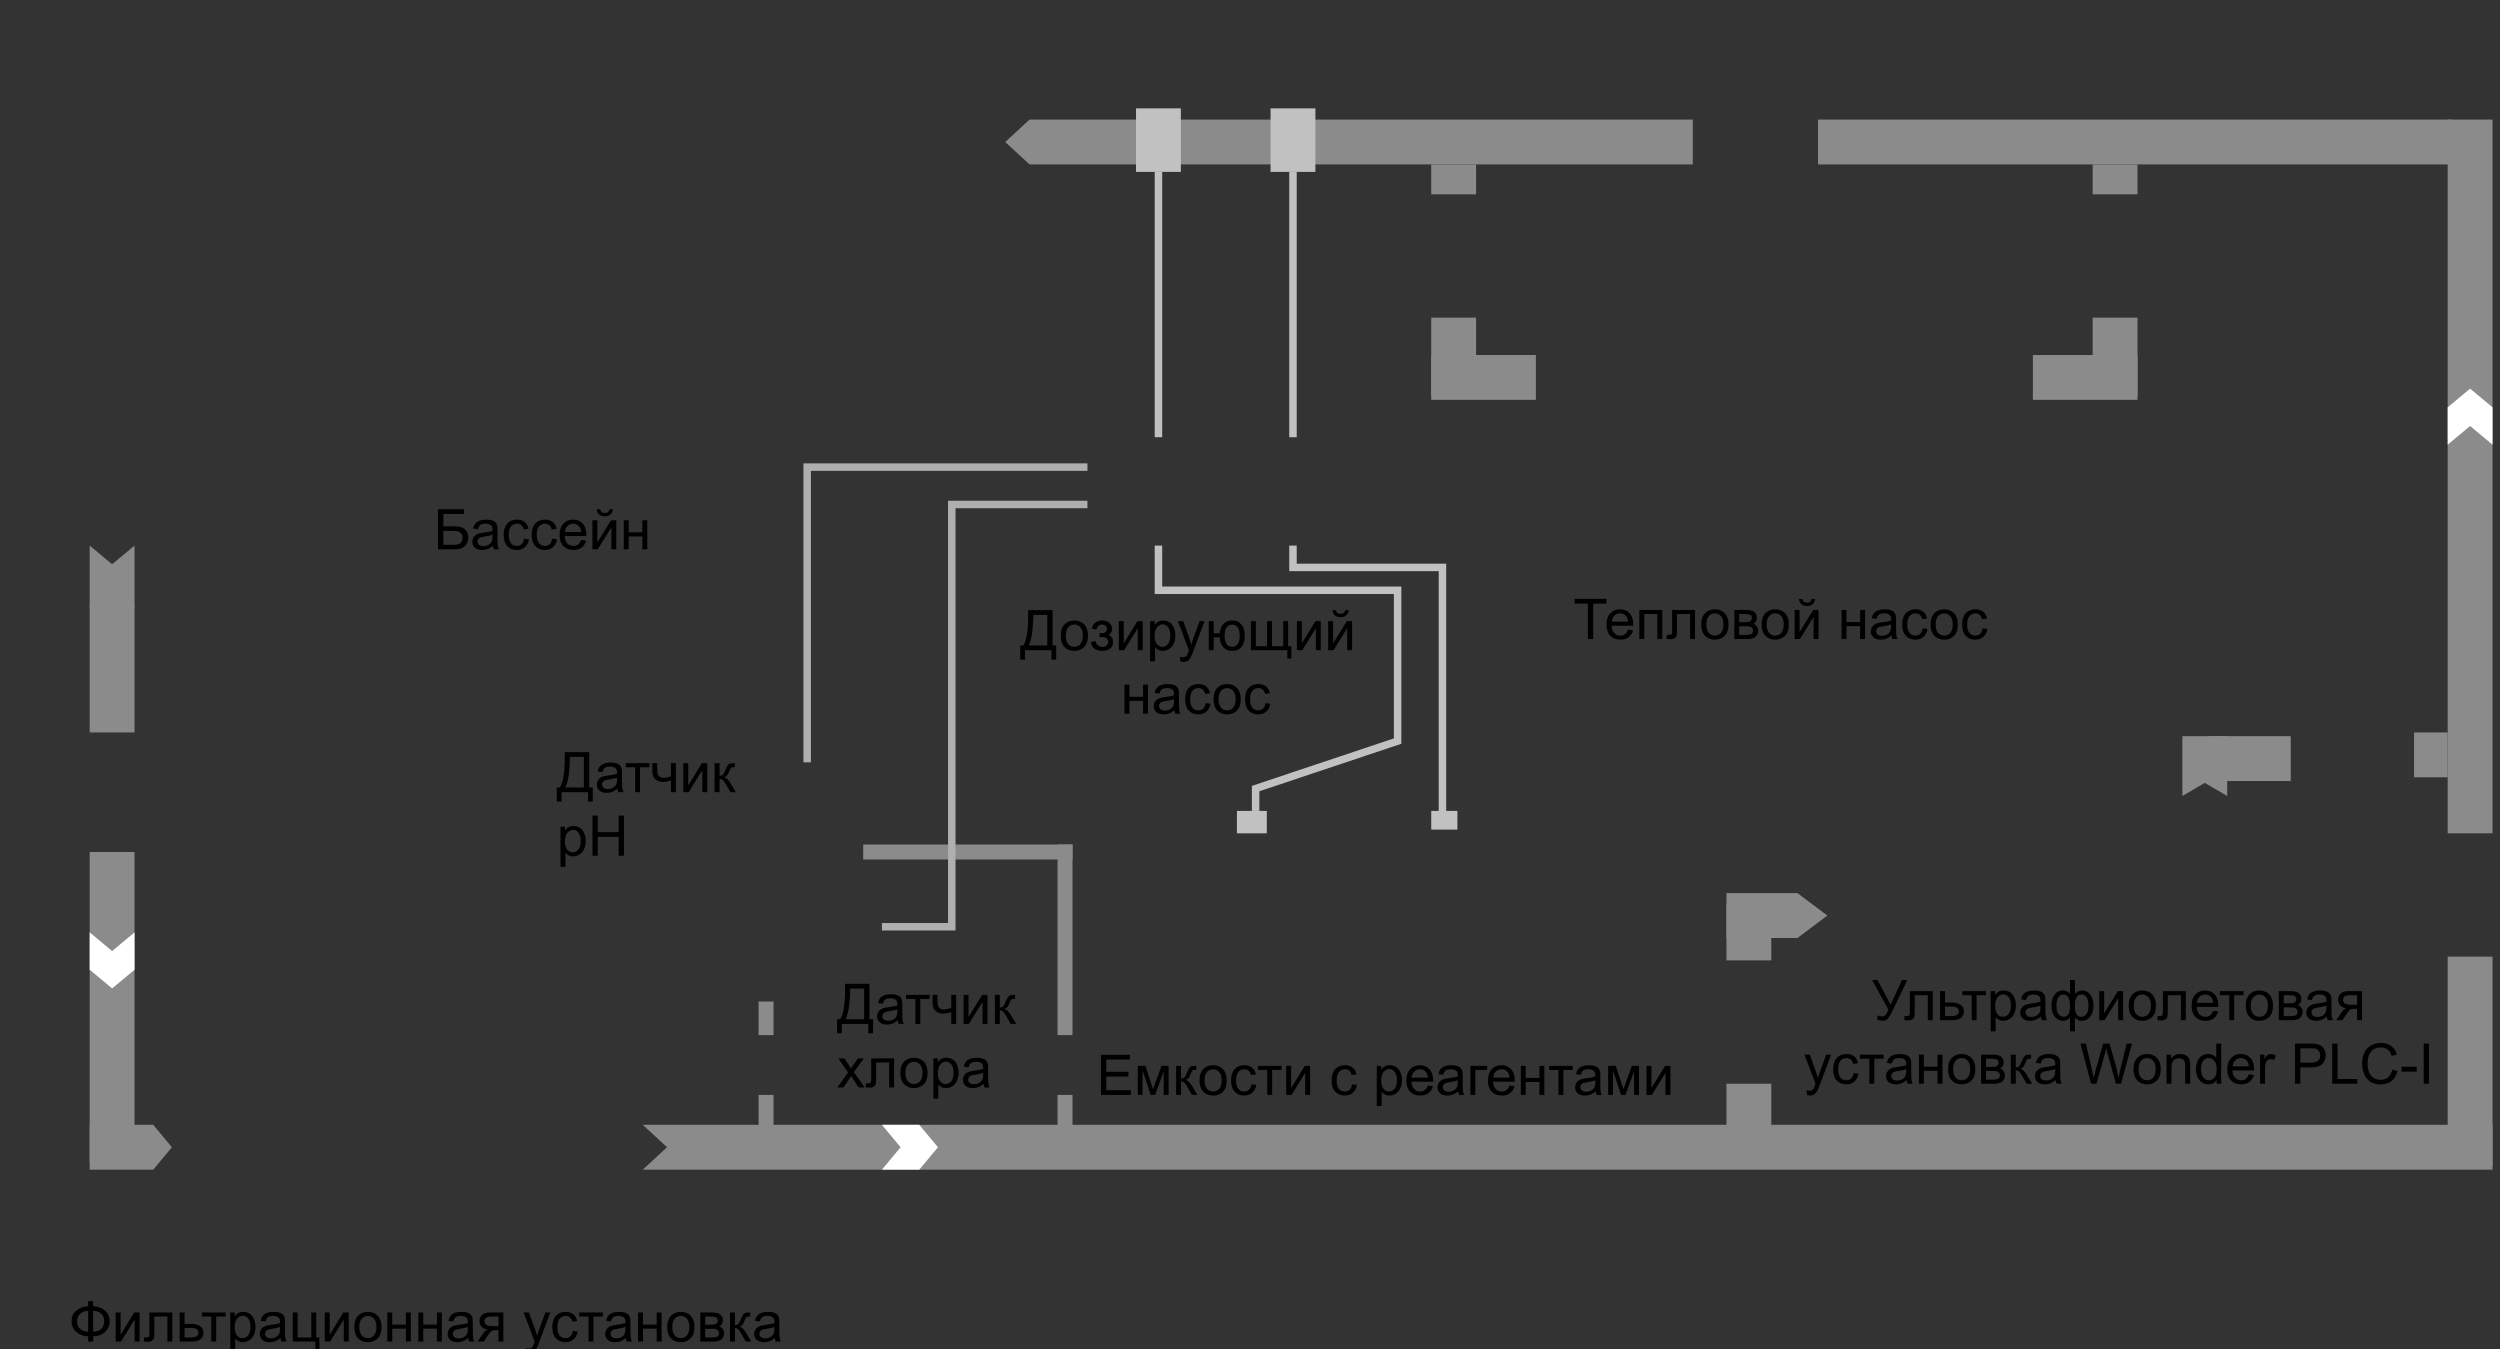 <svg width="669" height="361" viewBox="0 0 669 361" fill="none" xmlns="http://www.w3.org/2000/svg">
<rect x="0" y="0" width="669" height="361" fill="#333333" stroke="none"/>
<g clip-path="url(#clip0_253_2)">
<path d="M24 162.5L24 146L30 151L36 146L36 162.5L24 162.5Z" fill="#8B8B8B"/>
<rect x="36" y="162" width="34" height="12" transform="rotate(90 36 162)" fill="#8B8B8B"/>
<rect x="36" y="228" width="83" height="12" transform="rotate(90 36 228)" fill="#8B8B8B"/>
<path d="M667 313L172 313L178.5 307L172 301L667 301L667 313Z" fill="#8B8B8B"/>
<rect x="462" y="303" width="13" height="12" transform="rotate(-90 462 303)" fill="#8B8B8B"/>
<rect x="655" y="312" width="56" height="12" transform="rotate(-90 655 312)" fill="#8B8B8B"/>
<rect x="462" y="257" width="15" height="12" transform="rotate(-90 462 257)" fill="#8B8B8B"/>
<path d="M481 239H462V251H481L489 245L481 239Z" fill="#8B8B8B"/>
<path d="M584 213L584 197L596 197L596 213L590 209.5L584 213Z" fill="#8B8B8B"/>
<rect x="572" y="85" width="21" height="12" transform="rotate(90 572 85)" fill="#8B8B8B"/>
<rect width="21" height="12" transform="matrix(4.37114e-08 1 1 -4.37114e-08 383 85)" fill="#8B8B8B"/>
<rect x="572" y="44" width="8" height="12" transform="rotate(90 572 44)" fill="#8B8B8B"/>
<rect width="8" height="12" transform="matrix(4.37114e-08 1 1 -4.37114e-08 383 44)" fill="#8B8B8B"/>
<rect x="591" y="197" width="22" height="12" fill="#8B8B8B"/>
<rect x="572" y="107" width="28" height="12" transform="rotate(-180 572 107)" fill="#8B8B8B"/>
<rect width="28" height="12" transform="matrix(1 -8.74228e-08 -8.74228e-08 -1 383 107)" fill="#8B8B8B"/>
<rect x="646" y="196" width="9" height="12" fill="#8B8B8B"/>
<rect x="203" y="312" width="19" height="4" transform="rotate(-90 203 312)" fill="#8B8B8B"/>
<rect x="283" y="312" width="19" height="4" transform="rotate(-90 283 312)" fill="#8B8B8B"/>
<rect x="203" y="277" width="9" height="4" transform="rotate(-90 203 277)" fill="#8B8B8B"/>
<rect x="231" y="226" width="56" height="4" fill="#8B8B8B"/>
<rect x="287" y="226" width="51" height="4" transform="rotate(90 287 226)" fill="#8B8B8B"/>
<path d="M453 44L275.5 44L269 38L275.5 32L453 32L453 44Z" fill="#8B8B8B"/>
<path d="M656 44L486.5 44L486.5 32L656 32L656 44Z" fill="#8B8B8B"/>
<rect x="655" y="223" width="191" height="12" transform="rotate(-90 655 223)" fill="#8B8B8B"/>
<path d="M41 313L24 313L24 301L41 301L46 307L41 313Z" fill="#8B8B8B"/>
<path d="M36 249.5L36 259.5L30 264.5L24 259.5L24 249.5L30 254.5L36 249.5Z" fill="white"/>
<path d="M236 301H246L251 307L246 313H236L241 307L236 301Z" fill="white"/>
<path d="M655 119L655 109L661 104L667 109L667 119L661 114L655 119Z" fill="white"/>
<path d="M117.223 136.263H124.188V137.53H118.644V140.84H121.208C122.155 140.84 122.907 140.931 123.463 141.111C124.025 141.292 124.474 141.634 124.811 142.137C125.148 142.635 125.316 143.216 125.316 143.88C125.316 144.422 125.194 144.93 124.95 145.403C124.711 145.872 124.352 146.255 123.874 146.553C123.395 146.851 122.58 147 121.427 147H117.223V136.263ZM118.644 145.792H121.486C122.252 145.792 122.826 145.635 123.207 145.323C123.593 145.01 123.786 144.542 123.786 143.917C123.786 143.472 123.676 143.101 123.456 142.803C123.236 142.505 122.931 142.308 122.541 142.21C122.15 142.112 121.483 142.063 120.541 142.063H118.644V145.792ZM131.908 146.041C131.42 146.456 130.949 146.749 130.495 146.919C130.045 147.09 129.562 147.176 129.044 147.176C128.19 147.176 127.533 146.968 127.074 146.553C126.615 146.133 126.386 145.599 126.386 144.949C126.386 144.568 126.471 144.222 126.642 143.909C126.818 143.592 127.045 143.338 127.323 143.147C127.606 142.957 127.924 142.813 128.275 142.715C128.534 142.647 128.925 142.581 129.447 142.518C130.512 142.391 131.295 142.239 131.798 142.063C131.803 141.883 131.806 141.768 131.806 141.719C131.806 141.182 131.681 140.804 131.432 140.584C131.095 140.286 130.595 140.137 129.931 140.137C129.311 140.137 128.852 140.247 128.554 140.467C128.261 140.682 128.043 141.065 127.902 141.617L126.613 141.441C126.73 140.889 126.923 140.445 127.191 140.108C127.46 139.766 127.848 139.505 128.356 139.324C128.864 139.139 129.452 139.046 130.121 139.046C130.785 139.046 131.325 139.124 131.74 139.28C132.155 139.437 132.46 139.634 132.655 139.874C132.851 140.108 132.987 140.406 133.065 140.767C133.109 140.992 133.131 141.397 133.131 141.983V143.741C133.131 144.966 133.158 145.743 133.212 146.07C133.271 146.392 133.383 146.702 133.549 147H132.172C132.035 146.727 131.947 146.407 131.908 146.041ZM131.798 143.096C131.32 143.292 130.602 143.458 129.645 143.594C129.103 143.672 128.72 143.76 128.495 143.858C128.271 143.956 128.097 144.1 127.975 144.29C127.853 144.476 127.792 144.683 127.792 144.913C127.792 145.264 127.924 145.557 128.188 145.792C128.456 146.026 128.847 146.143 129.359 146.143C129.867 146.143 130.319 146.033 130.714 145.813C131.11 145.589 131.4 145.284 131.586 144.898C131.728 144.6 131.798 144.161 131.798 143.58V143.096ZM140.258 144.151L141.554 144.319C141.413 145.213 141.049 145.914 140.463 146.421C139.882 146.924 139.167 147.176 138.317 147.176C137.252 147.176 136.396 146.829 135.746 146.136C135.102 145.438 134.779 144.439 134.779 143.14C134.779 142.3 134.918 141.565 135.197 140.936C135.475 140.306 135.897 139.834 136.464 139.522C137.035 139.205 137.655 139.046 138.324 139.046C139.169 139.046 139.86 139.261 140.397 139.69C140.934 140.115 141.278 140.721 141.43 141.507L140.148 141.705C140.026 141.182 139.809 140.789 139.496 140.525C139.188 140.262 138.815 140.13 138.375 140.13C137.711 140.13 137.172 140.369 136.757 140.848C136.342 141.321 136.134 142.073 136.134 143.104C136.134 144.148 136.334 144.908 136.735 145.381C137.135 145.855 137.658 146.092 138.302 146.092C138.82 146.092 139.252 145.933 139.599 145.616C139.945 145.298 140.165 144.81 140.258 144.151ZM147.758 144.151L149.054 144.319C148.913 145.213 148.549 145.914 147.963 146.421C147.382 146.924 146.667 147.176 145.817 147.176C144.752 147.176 143.896 146.829 143.246 146.136C142.602 145.438 142.279 144.439 142.279 143.14C142.279 142.3 142.418 141.565 142.697 140.936C142.975 140.306 143.397 139.834 143.964 139.522C144.535 139.205 145.155 139.046 145.824 139.046C146.669 139.046 147.36 139.261 147.897 139.69C148.434 140.115 148.778 140.721 148.93 141.507L147.648 141.705C147.526 141.182 147.309 140.789 146.996 140.525C146.688 140.262 146.315 140.13 145.875 140.13C145.211 140.13 144.672 140.369 144.257 140.848C143.842 141.321 143.634 142.073 143.634 143.104C143.634 144.148 143.834 144.908 144.235 145.381C144.635 145.855 145.158 146.092 145.802 146.092C146.32 146.092 146.752 145.933 147.099 145.616C147.445 145.298 147.665 144.81 147.758 144.151ZM155.507 144.495L156.869 144.664C156.654 145.459 156.256 146.077 155.675 146.517C155.094 146.956 154.352 147.176 153.449 147.176C152.311 147.176 151.408 146.827 150.739 146.128C150.075 145.425 149.743 144.441 149.743 143.177C149.743 141.868 150.08 140.853 150.753 140.13C151.427 139.407 152.301 139.046 153.375 139.046C154.416 139.046 155.265 139.4 155.924 140.108C156.583 140.816 156.913 141.812 156.913 143.096C156.913 143.174 156.911 143.292 156.906 143.448H151.105C151.154 144.302 151.396 144.957 151.83 145.411C152.265 145.865 152.807 146.092 153.456 146.092C153.939 146.092 154.352 145.965 154.694 145.711C155.036 145.457 155.307 145.052 155.507 144.495ZM151.178 142.364H155.521C155.463 141.709 155.297 141.219 155.023 140.892C154.604 140.384 154.059 140.13 153.39 140.13C152.785 140.13 152.274 140.333 151.859 140.738C151.449 141.143 151.222 141.685 151.178 142.364ZM158.532 139.222H159.85V145.154L163.505 139.222H164.926V147H163.607V141.104L159.953 147H158.532V139.222ZM163.109 136.277H164.01C163.937 136.888 163.712 137.356 163.336 137.684C162.965 138.011 162.47 138.174 161.85 138.174C161.225 138.174 160.724 138.013 160.348 137.691C159.977 137.364 159.755 136.893 159.682 136.277H160.583C160.651 136.609 160.785 136.858 160.985 137.024C161.19 137.186 161.464 137.266 161.806 137.266C162.201 137.266 162.499 137.188 162.699 137.032C162.904 136.871 163.041 136.619 163.109 136.277ZM166.918 139.222H168.236V142.459H171.891V139.222H173.209V147H171.891V143.55H168.236V147H166.918V139.222Z" fill="black"/>
<path d="M23.597 349.552V348.175H24.93V349.552C26.297 349.625 27.376 350.038 28.167 350.79C28.958 351.537 29.354 352.467 29.354 353.58C29.354 354.669 28.97 355.594 28.204 356.356C27.437 357.118 26.346 357.538 24.93 357.616V359H23.597V357.616C22.327 357.567 21.27 357.181 20.425 356.458C19.581 355.731 19.158 354.771 19.158 353.58C19.158 352.384 19.578 351.427 20.418 350.709C21.263 349.991 22.322 349.605 23.597 349.552ZM24.93 350.768V356.393C25.848 356.349 26.57 356.083 27.098 355.594C27.625 355.106 27.889 354.435 27.889 353.58C27.889 352.74 27.63 352.076 27.112 351.588C26.595 351.095 25.867 350.821 24.93 350.768ZM23.597 350.775C22.713 350.814 21.998 351.075 21.451 351.559C20.904 352.042 20.63 352.716 20.63 353.58C20.63 354.435 20.899 355.106 21.436 355.594C21.978 356.083 22.698 356.346 23.597 356.385V350.775ZM30.957 351.222H32.276V357.154L35.931 351.222H37.352V359H36.033V353.104L32.378 359H30.957V351.222ZM39.981 351.222H46.104V359H44.793V352.313H41.299V356.188C41.299 357.091 41.27 357.687 41.211 357.975C41.153 358.263 40.992 358.514 40.728 358.729C40.464 358.944 40.084 359.051 39.585 359.051C39.278 359.051 38.924 359.032 38.523 358.993V357.894H39.102C39.376 357.894 39.571 357.867 39.688 357.813C39.805 357.755 39.883 357.665 39.922 357.542C39.961 357.42 39.981 357.022 39.981 356.349V351.222ZM48.074 351.222H49.393V354.261H51.062C52.151 354.261 52.989 354.474 53.575 354.898C54.166 355.318 54.461 355.899 54.461 356.642C54.461 357.291 54.214 357.848 53.721 358.312C53.233 358.771 52.449 359 51.37 359H48.074V351.222ZM49.393 357.916H50.777C51.612 357.916 52.208 357.813 52.564 357.608C52.92 357.403 53.099 357.083 53.099 356.649C53.099 356.312 52.967 356.012 52.703 355.748C52.44 355.484 51.856 355.353 50.953 355.353H49.393V357.916ZM54.036 351.222H60.357V352.313H57.852V359H56.541V352.313H54.036V351.222ZM61.617 361.981V351.222H62.818V352.232C63.101 351.837 63.421 351.542 63.777 351.346C64.134 351.146 64.566 351.046 65.074 351.046C65.738 351.046 66.324 351.217 66.832 351.559C67.339 351.9 67.723 352.384 67.981 353.009C68.24 353.629 68.37 354.31 68.37 355.052C68.37 355.848 68.226 356.566 67.938 357.206C67.654 357.84 67.239 358.329 66.692 358.67C66.15 359.007 65.579 359.176 64.978 359.176C64.539 359.176 64.144 359.083 63.792 358.897C63.445 358.712 63.16 358.478 62.935 358.194V361.981H61.617ZM62.81 355.155C62.81 356.156 63.013 356.896 63.419 357.374C63.824 357.853 64.314 358.092 64.891 358.092C65.477 358.092 65.977 357.845 66.392 357.352C66.812 356.854 67.022 356.085 67.022 355.045C67.022 354.054 66.817 353.312 66.407 352.818C66.001 352.325 65.516 352.079 64.949 352.079C64.388 352.079 63.89 352.342 63.455 352.87C63.025 353.392 62.81 354.154 62.81 355.155ZM75.042 358.041C74.554 358.456 74.082 358.749 73.628 358.919C73.179 359.09 72.696 359.176 72.178 359.176C71.324 359.176 70.667 358.968 70.208 358.553C69.749 358.133 69.519 357.599 69.519 356.949C69.519 356.568 69.605 356.222 69.776 355.909C69.952 355.592 70.179 355.338 70.457 355.147C70.74 354.957 71.058 354.813 71.409 354.715C71.668 354.647 72.059 354.581 72.581 354.518C73.645 354.391 74.429 354.239 74.932 354.063C74.937 353.883 74.939 353.768 74.939 353.719C74.939 353.182 74.815 352.804 74.566 352.584C74.229 352.286 73.728 352.137 73.064 352.137C72.444 352.137 71.985 352.247 71.688 352.467C71.394 352.682 71.177 353.065 71.036 353.617L69.747 353.441C69.864 352.889 70.057 352.445 70.325 352.108C70.594 351.766 70.982 351.505 71.49 351.324C71.998 351.139 72.586 351.046 73.255 351.046C73.919 351.046 74.459 351.124 74.874 351.28C75.289 351.437 75.594 351.634 75.789 351.874C75.984 352.108 76.121 352.406 76.199 352.767C76.243 352.992 76.265 353.397 76.265 353.983V355.741C76.265 356.966 76.292 357.743 76.346 358.07C76.404 358.392 76.517 358.702 76.683 359H75.306C75.169 358.727 75.081 358.407 75.042 358.041ZM74.932 355.096C74.454 355.292 73.736 355.458 72.779 355.594C72.237 355.672 71.853 355.76 71.629 355.858C71.404 355.956 71.231 356.1 71.109 356.29C70.987 356.476 70.926 356.683 70.926 356.913C70.926 357.264 71.058 357.557 71.321 357.792C71.59 358.026 71.981 358.143 72.493 358.143C73.001 358.143 73.453 358.033 73.848 357.813C74.244 357.589 74.534 357.284 74.72 356.898C74.861 356.6 74.932 356.161 74.932 355.58V355.096ZM78.338 351.222H79.656V357.916H83.304V351.222H84.622V357.916H85.472V361.205H84.388V359H78.338V351.222ZM86.915 351.222H88.233V357.154L91.888 351.222H93.309V359H91.99V353.104L88.335 359H86.915V351.222ZM94.803 355.111C94.803 353.67 95.203 352.604 96.004 351.91C96.673 351.334 97.488 351.046 98.45 351.046C99.519 351.046 100.394 351.397 101.072 352.101C101.751 352.799 102.09 353.766 102.09 355.001C102.09 356.002 101.939 356.791 101.636 357.367C101.338 357.938 100.901 358.382 100.325 358.7C99.754 359.017 99.129 359.176 98.45 359.176C97.361 359.176 96.48 358.827 95.806 358.128C95.137 357.43 94.803 356.424 94.803 355.111ZM96.158 355.111C96.158 356.107 96.375 356.854 96.81 357.352C97.244 357.845 97.791 358.092 98.45 358.092C99.105 358.092 99.649 357.843 100.083 357.345C100.518 356.847 100.735 356.087 100.735 355.067C100.735 354.105 100.516 353.377 100.076 352.884C99.642 352.386 99.1 352.137 98.45 352.137C97.791 352.137 97.244 352.384 96.81 352.877C96.375 353.37 96.158 354.115 96.158 355.111ZM103.65 351.222H104.969V354.459H108.624V351.222H109.942V359H108.624V355.55H104.969V359H103.65V351.222ZM111.941 351.222H113.26V354.459H116.915V351.222H118.233V359H116.915V355.55H113.26V359H111.941V351.222ZM125.301 358.041C124.812 358.456 124.341 358.749 123.887 358.919C123.438 359.09 122.955 359.176 122.437 359.176C121.583 359.176 120.926 358.968 120.467 358.553C120.008 358.133 119.778 357.599 119.778 356.949C119.778 356.568 119.864 356.222 120.035 355.909C120.21 355.592 120.438 355.338 120.716 355.147C120.999 354.957 121.316 354.813 121.668 354.715C121.927 354.647 122.317 354.581 122.84 354.518C123.904 354.391 124.688 354.239 125.191 354.063C125.196 353.883 125.198 353.768 125.198 353.719C125.198 353.182 125.074 352.804 124.825 352.584C124.488 352.286 123.987 352.137 123.323 352.137C122.703 352.137 122.244 352.247 121.946 352.467C121.653 352.682 121.436 353.065 121.294 353.617L120.005 353.441C120.123 352.889 120.315 352.445 120.584 352.108C120.853 351.766 121.241 351.505 121.749 351.324C122.256 351.139 122.845 351.046 123.514 351.046C124.178 351.046 124.717 351.124 125.132 351.28C125.547 351.437 125.853 351.634 126.048 351.874C126.243 352.108 126.38 352.406 126.458 352.767C126.502 352.992 126.524 353.397 126.524 353.983V355.741C126.524 356.966 126.551 357.743 126.604 358.07C126.663 358.392 126.775 358.702 126.941 359H125.564C125.428 358.727 125.34 358.407 125.301 358.041ZM125.191 355.096C124.712 355.292 123.995 355.458 123.038 355.594C122.496 355.672 122.112 355.76 121.888 355.858C121.663 355.956 121.49 356.1 121.368 356.29C121.246 356.476 121.185 356.683 121.185 356.913C121.185 357.264 121.316 357.557 121.58 357.792C121.849 358.026 122.239 358.143 122.752 358.143C123.26 358.143 123.711 358.033 124.107 357.813C124.502 357.589 124.793 357.284 124.979 356.898C125.12 356.6 125.191 356.161 125.191 355.58V355.096ZM134.698 351.222V359H133.387V355.968H132.625C132.161 355.968 131.814 356.029 131.585 356.151C131.36 356.268 131.031 356.651 130.596 357.301L129.446 359H127.813L129.234 356.905C129.668 356.266 130.101 355.904 130.53 355.821C129.778 355.719 129.219 355.448 128.853 355.008C128.492 354.569 128.311 354.063 128.311 353.492C128.311 352.818 128.548 352.271 129.021 351.852C129.5 351.432 130.191 351.222 131.094 351.222H134.698ZM133.387 352.313H131.512C130.726 352.313 130.218 352.435 129.988 352.679C129.764 352.923 129.651 353.209 129.651 353.536C129.651 354 129.817 354.342 130.149 354.562C130.486 354.776 131.08 354.884 131.929 354.884H133.387V352.313ZM140.821 361.996L140.674 360.758C140.962 360.836 141.214 360.875 141.429 360.875C141.722 360.875 141.956 360.826 142.132 360.729C142.308 360.631 142.452 360.494 142.564 360.318C142.647 360.187 142.781 359.859 142.967 359.337C142.991 359.264 143.03 359.156 143.084 359.015L140.132 351.222H141.553L143.172 355.726C143.382 356.297 143.57 356.898 143.736 357.528C143.887 356.922 144.068 356.332 144.278 355.755L145.94 351.222H147.259L144.3 359.132C143.982 359.986 143.736 360.575 143.56 360.897C143.326 361.332 143.057 361.649 142.754 361.849C142.452 362.054 142.09 362.157 141.67 362.157C141.417 362.157 141.133 362.103 140.821 361.996ZM153.279 356.151L154.576 356.319C154.434 357.213 154.07 357.914 153.484 358.421C152.903 358.924 152.188 359.176 151.338 359.176C150.274 359.176 149.417 358.829 148.768 358.136C148.123 357.438 147.801 356.439 147.801 355.14C147.801 354.3 147.94 353.565 148.218 352.936C148.497 352.306 148.919 351.834 149.485 351.522C150.057 351.205 150.677 351.046 151.346 351.046C152.19 351.046 152.881 351.261 153.418 351.69C153.956 352.115 154.3 352.721 154.451 353.507L153.169 353.705C153.047 353.182 152.83 352.789 152.518 352.525C152.21 352.262 151.836 352.13 151.397 352.13C150.733 352.13 150.193 352.369 149.778 352.848C149.363 353.321 149.156 354.073 149.156 355.104C149.156 356.148 149.356 356.908 149.756 357.381C150.157 357.855 150.679 358.092 151.324 358.092C151.841 358.092 152.273 357.933 152.62 357.616C152.967 357.298 153.187 356.81 153.279 356.151ZM154.993 351.222H161.314V352.313H158.809V359H157.498V352.313H154.993V351.222ZM167.474 358.041C166.985 358.456 166.514 358.749 166.06 358.919C165.611 359.09 165.127 359.176 164.61 359.176C163.755 359.176 163.099 358.968 162.64 358.553C162.181 358.133 161.951 357.599 161.951 356.949C161.951 356.568 162.037 356.222 162.208 355.909C162.383 355.592 162.61 355.338 162.889 355.147C163.172 354.957 163.489 354.813 163.841 354.715C164.1 354.647 164.49 354.581 165.013 354.518C166.077 354.391 166.861 354.239 167.364 354.063C167.369 353.883 167.371 353.768 167.371 353.719C167.371 353.182 167.247 352.804 166.998 352.584C166.661 352.286 166.16 352.137 165.496 352.137C164.876 352.137 164.417 352.247 164.119 352.467C163.826 352.682 163.609 353.065 163.467 353.617L162.178 353.441C162.295 352.889 162.488 352.445 162.757 352.108C163.025 351.766 163.414 351.505 163.921 351.324C164.429 351.139 165.018 351.046 165.687 351.046C166.351 351.046 166.89 351.124 167.305 351.28C167.72 351.437 168.025 351.634 168.221 351.874C168.416 352.108 168.553 352.406 168.631 352.767C168.675 352.992 168.697 353.397 168.697 353.983V355.741C168.697 356.966 168.724 357.743 168.777 358.07C168.836 358.392 168.948 358.702 169.114 359H167.737C167.601 358.727 167.513 358.407 167.474 358.041ZM167.364 355.096C166.885 355.292 166.167 355.458 165.21 355.594C164.668 355.672 164.285 355.76 164.061 355.858C163.836 355.956 163.663 356.1 163.541 356.29C163.418 356.476 163.357 356.683 163.357 356.913C163.357 357.264 163.489 357.557 163.753 357.792C164.021 358.026 164.412 358.143 164.925 358.143C165.433 358.143 165.884 358.033 166.28 357.813C166.675 357.589 166.966 357.284 167.151 356.898C167.293 356.6 167.364 356.161 167.364 355.58V355.096ZM170.755 351.222H172.073V354.459H175.728V351.222H177.046V359H175.728V355.55H172.073V359H170.755V351.222ZM178.548 355.111C178.548 353.67 178.948 352.604 179.749 351.91C180.418 351.334 181.233 351.046 182.195 351.046C183.265 351.046 184.139 351.397 184.817 352.101C185.496 352.799 185.835 353.766 185.835 355.001C185.835 356.002 185.684 356.791 185.381 357.367C185.083 357.938 184.646 358.382 184.07 358.7C183.499 359.017 182.874 359.176 182.195 359.176C181.106 359.176 180.225 358.827 179.551 358.128C178.882 357.43 178.548 356.424 178.548 355.111ZM179.903 355.111C179.903 356.107 180.12 356.854 180.555 357.352C180.989 357.845 181.536 358.092 182.195 358.092C182.85 358.092 183.394 357.843 183.829 357.345C184.263 356.847 184.48 356.087 184.48 355.067C184.48 354.105 184.261 353.377 183.821 352.884C183.387 352.386 182.845 352.137 182.195 352.137C181.536 352.137 180.989 352.384 180.555 352.877C180.12 353.37 179.903 354.115 179.903 355.111ZM187.396 351.222H190.435C191.182 351.222 191.736 351.285 192.098 351.412C192.464 351.534 192.776 351.761 193.035 352.093C193.299 352.425 193.431 352.823 193.431 353.287C193.431 353.658 193.353 353.983 193.196 354.261C193.045 354.535 192.815 354.764 192.508 354.95C192.874 355.072 193.177 355.301 193.416 355.638C193.66 355.97 193.782 356.366 193.782 356.825C193.733 357.562 193.47 358.109 192.991 358.465C192.513 358.822 191.817 359 190.904 359H187.396V351.222ZM188.714 354.496H190.12C190.682 354.496 191.067 354.466 191.277 354.408C191.487 354.349 191.675 354.232 191.841 354.056C192.007 353.875 192.09 353.661 192.09 353.412C192.09 353.001 191.944 352.716 191.651 352.555C191.363 352.394 190.867 352.313 190.164 352.313H188.714V354.496ZM188.714 357.916H190.45C191.197 357.916 191.709 357.831 191.988 357.66C192.266 357.484 192.413 357.184 192.427 356.759C192.427 356.51 192.347 356.28 192.186 356.07C192.024 355.855 191.814 355.721 191.556 355.667C191.297 355.609 190.882 355.58 190.311 355.58H188.714V357.916ZM195.35 351.222H196.668V354.583C197.088 354.583 197.381 354.503 197.547 354.342C197.718 354.181 197.967 353.712 198.294 352.936C198.553 352.32 198.763 351.915 198.924 351.72C199.085 351.524 199.271 351.393 199.48 351.324C199.69 351.256 200.027 351.222 200.491 351.222H200.755V352.313L200.389 352.306C200.042 352.306 199.82 352.357 199.722 352.459C199.62 352.567 199.463 352.887 199.253 353.419C199.053 353.927 198.87 354.278 198.704 354.474C198.538 354.669 198.282 354.847 197.935 355.008C198.501 355.16 199.058 355.687 199.605 356.59L201.048 359H199.598L198.191 356.59C197.903 356.107 197.652 355.79 197.437 355.638C197.222 355.482 196.966 355.404 196.668 355.404V359H195.35V351.222ZM207.332 358.041C206.844 358.456 206.373 358.749 205.918 358.919C205.469 359.09 204.986 359.176 204.468 359.176C203.614 359.176 202.957 358.968 202.498 358.553C202.039 358.133 201.81 357.599 201.81 356.949C201.81 356.568 201.895 356.222 202.066 355.909C202.242 355.592 202.469 355.338 202.747 355.147C203.03 354.957 203.348 354.813 203.699 354.715C203.958 354.647 204.349 354.581 204.871 354.518C205.936 354.391 206.719 354.239 207.222 354.063C207.227 353.883 207.229 353.768 207.229 353.719C207.229 353.182 207.105 352.804 206.856 352.584C206.519 352.286 206.019 352.137 205.354 352.137C204.734 352.137 204.275 352.247 203.978 352.467C203.685 352.682 203.467 353.065 203.326 353.617L202.037 353.441C202.154 352.889 202.347 352.445 202.615 352.108C202.884 351.766 203.272 351.505 203.78 351.324C204.288 351.139 204.876 351.046 205.545 351.046C206.209 351.046 206.749 351.124 207.164 351.28C207.579 351.437 207.884 351.634 208.079 351.874C208.274 352.108 208.411 352.406 208.489 352.767C208.533 352.992 208.555 353.397 208.555 353.983V355.741C208.555 356.966 208.582 357.743 208.636 358.07C208.694 358.392 208.807 358.702 208.973 359H207.596C207.459 358.727 207.371 358.407 207.332 358.041ZM207.222 355.096C206.744 355.292 206.026 355.458 205.069 355.594C204.527 355.672 204.144 355.76 203.919 355.858C203.694 355.956 203.521 356.1 203.399 356.29C203.277 356.476 203.216 356.683 203.216 356.913C203.216 357.264 203.348 357.557 203.611 357.792C203.88 358.026 204.271 358.143 204.783 358.143C205.291 358.143 205.743 358.033 206.138 357.813C206.534 357.589 206.824 357.284 207.01 356.898C207.151 356.6 207.222 356.161 207.222 355.58V355.096Z" fill="black"/>
<path d="M424.916 171V161.53H421.378V160.263H429.889V161.53H426.336V171H424.916ZM435.66 168.495L437.022 168.664C436.808 169.459 436.41 170.077 435.829 170.517C435.248 170.956 434.505 171.176 433.602 171.176C432.464 171.176 431.561 170.827 430.892 170.128C430.228 169.425 429.896 168.441 429.896 167.177C429.896 165.868 430.233 164.853 430.907 164.13C431.581 163.407 432.455 163.046 433.529 163.046C434.569 163.046 435.418 163.4 436.078 164.108C436.737 164.816 437.066 165.812 437.066 167.096C437.066 167.174 437.064 167.292 437.059 167.448H431.258C431.307 168.302 431.549 168.957 431.983 169.411C432.418 169.865 432.96 170.092 433.609 170.092C434.093 170.092 434.505 169.965 434.847 169.711C435.189 169.457 435.46 169.052 435.66 168.495ZM431.332 166.364H435.675C435.616 165.709 435.45 165.219 435.177 164.892C434.757 164.384 434.212 164.13 433.543 164.13C432.938 164.13 432.428 164.333 432.013 164.738C431.603 165.143 431.375 165.685 431.332 166.364ZM438.692 163.222H444.83V171H443.512V164.313H440.011V171H438.692V163.222ZM447.459 163.222H453.583V171H452.271V164.313H448.778V168.188C448.778 169.091 448.749 169.687 448.69 169.975C448.631 170.263 448.47 170.514 448.207 170.729C447.943 170.944 447.562 171.051 447.064 171.051C446.756 171.051 446.402 171.032 446.002 170.993V169.894H446.581C446.854 169.894 447.049 169.867 447.167 169.813C447.284 169.755 447.362 169.665 447.401 169.542C447.44 169.42 447.459 169.022 447.459 168.349V163.222ZM455.26 167.111C455.26 165.67 455.66 164.604 456.461 163.91C457.13 163.334 457.945 163.046 458.907 163.046C459.977 163.046 460.851 163.397 461.529 164.101C462.208 164.799 462.547 165.766 462.547 167.001C462.547 168.002 462.396 168.791 462.093 169.367C461.795 169.938 461.358 170.382 460.782 170.7C460.211 171.017 459.586 171.176 458.907 171.176C457.818 171.176 456.937 170.827 456.263 170.128C455.594 169.43 455.26 168.424 455.26 167.111ZM456.615 167.111C456.615 168.107 456.832 168.854 457.267 169.352C457.701 169.845 458.248 170.092 458.907 170.092C459.562 170.092 460.106 169.843 460.541 169.345C460.975 168.847 461.192 168.087 461.192 167.067C461.192 166.105 460.973 165.377 460.533 164.884C460.099 164.386 459.557 164.137 458.907 164.137C458.248 164.137 457.701 164.384 457.267 164.877C456.832 165.37 456.615 166.115 456.615 167.111ZM464.107 163.222H467.147C467.894 163.222 468.448 163.285 468.81 163.412C469.176 163.534 469.488 163.761 469.747 164.093C470.011 164.425 470.143 164.823 470.143 165.287C470.143 165.658 470.064 165.983 469.908 166.261C469.757 166.535 469.527 166.764 469.22 166.95C469.586 167.072 469.889 167.301 470.128 167.638C470.372 167.97 470.494 168.366 470.494 168.825C470.445 169.562 470.182 170.109 469.703 170.465C469.225 170.822 468.529 171 467.616 171H464.107V163.222ZM465.426 166.496H466.832C467.394 166.496 467.779 166.466 467.989 166.408C468.199 166.349 468.387 166.232 468.553 166.056C468.719 165.875 468.802 165.661 468.802 165.412C468.802 165.001 468.656 164.716 468.363 164.555C468.075 164.394 467.579 164.313 466.876 164.313H465.426V166.496ZM465.426 169.916H467.162C467.909 169.916 468.421 169.831 468.7 169.66C468.978 169.484 469.125 169.184 469.139 168.759C469.139 168.51 469.059 168.28 468.897 168.07C468.736 167.855 468.526 167.721 468.268 167.667C468.009 167.609 467.594 167.58 467.022 167.58H465.426V169.916ZM471.402 167.111C471.402 165.67 471.803 164.604 472.604 163.91C473.272 163.334 474.088 163.046 475.05 163.046C476.119 163.046 476.993 163.397 477.672 164.101C478.351 164.799 478.69 165.766 478.69 167.001C478.69 168.002 478.539 168.791 478.236 169.367C477.938 169.938 477.501 170.382 476.925 170.7C476.354 171.017 475.729 171.176 475.05 171.176C473.961 171.176 473.08 170.827 472.406 170.128C471.737 169.43 471.402 168.424 471.402 167.111ZM472.757 167.111C472.757 168.107 472.975 168.854 473.409 169.352C473.844 169.845 474.391 170.092 475.05 170.092C475.704 170.092 476.249 169.843 476.683 169.345C477.118 168.847 477.335 168.087 477.335 167.067C477.335 166.105 477.115 165.377 476.676 164.884C476.241 164.386 475.699 164.137 475.05 164.137C474.391 164.137 473.844 164.384 473.409 164.877C472.975 165.37 472.757 166.115 472.757 167.111ZM480.243 163.222H481.561V169.154L485.216 163.222H486.637V171H485.318V165.104L481.664 171H480.243V163.222ZM484.82 160.277H485.721C485.648 160.888 485.423 161.356 485.047 161.684C484.676 162.011 484.181 162.174 483.561 162.174C482.936 162.174 482.435 162.013 482.059 161.691C481.688 161.364 481.466 160.893 481.393 160.277H482.293C482.362 160.609 482.496 160.858 482.696 161.024C482.901 161.186 483.175 161.266 483.517 161.266C483.912 161.266 484.21 161.188 484.41 161.032C484.615 160.871 484.752 160.619 484.82 160.277ZM492.804 163.222H494.122V166.459H497.777V163.222H499.095V171H497.777V167.55H494.122V171H492.804V163.222ZM506.163 170.041C505.675 170.456 505.204 170.749 504.75 170.919C504.3 171.09 503.817 171.176 503.299 171.176C502.445 171.176 501.788 170.968 501.329 170.553C500.87 170.133 500.641 169.599 500.641 168.949C500.641 168.568 500.726 168.222 500.897 167.909C501.073 167.592 501.3 167.338 501.578 167.147C501.861 166.957 502.179 166.813 502.53 166.715C502.789 166.647 503.18 166.581 503.702 166.518C504.767 166.391 505.55 166.239 506.053 166.063C506.058 165.883 506.061 165.768 506.061 165.719C506.061 165.182 505.936 164.804 505.687 164.584C505.35 164.286 504.85 164.137 504.186 164.137C503.565 164.137 503.106 164.247 502.809 164.467C502.516 164.682 502.298 165.065 502.157 165.617L500.868 165.441C500.985 164.889 501.178 164.445 501.446 164.108C501.715 163.766 502.103 163.505 502.611 163.324C503.119 163.139 503.707 163.046 504.376 163.046C505.04 163.046 505.58 163.124 505.995 163.28C506.41 163.437 506.715 163.634 506.91 163.874C507.105 164.108 507.242 164.406 507.32 164.767C507.364 164.992 507.386 165.397 507.386 165.983V167.741C507.386 168.966 507.413 169.743 507.467 170.07C507.525 170.392 507.638 170.702 507.804 171H506.427C506.29 170.727 506.202 170.407 506.163 170.041ZM506.053 167.096C505.575 167.292 504.857 167.458 503.9 167.594C503.358 167.672 502.975 167.76 502.75 167.858C502.525 167.956 502.352 168.1 502.23 168.29C502.108 168.476 502.047 168.683 502.047 168.913C502.047 169.264 502.179 169.557 502.442 169.792C502.711 170.026 503.102 170.143 503.614 170.143C504.122 170.143 504.574 170.033 504.969 169.813C505.365 169.589 505.655 169.284 505.841 168.898C505.982 168.6 506.053 168.161 506.053 167.58V167.096ZM514.513 168.151L515.809 168.319C515.667 169.213 515.304 169.914 514.718 170.421C514.137 170.924 513.421 171.176 512.572 171.176C511.507 171.176 510.65 170.829 510.001 170.136C509.356 169.438 509.034 168.439 509.034 167.14C509.034 166.3 509.173 165.565 509.452 164.936C509.73 164.306 510.152 163.834 510.719 163.522C511.29 163.205 511.91 163.046 512.579 163.046C513.424 163.046 514.115 163.261 514.652 163.69C515.189 164.115 515.533 164.721 515.685 165.507L514.403 165.705C514.281 165.182 514.063 164.789 513.751 164.525C513.443 164.262 513.07 164.13 512.63 164.13C511.966 164.13 511.427 164.369 511.012 164.848C510.597 165.321 510.389 166.073 510.389 167.104C510.389 168.148 510.589 168.908 510.99 169.381C511.39 169.855 511.913 170.092 512.557 170.092C513.075 170.092 513.507 169.933 513.854 169.616C514.2 169.298 514.42 168.81 514.513 168.151ZM516.622 167.111C516.622 165.67 517.022 164.604 517.823 163.91C518.492 163.334 519.308 163.046 520.27 163.046C521.339 163.046 522.213 163.397 522.892 164.101C523.57 164.799 523.91 165.766 523.91 167.001C523.91 168.002 523.758 168.791 523.456 169.367C523.158 169.938 522.721 170.382 522.145 170.7C521.573 171.017 520.948 171.176 520.27 171.176C519.181 171.176 518.299 170.827 517.625 170.128C516.957 169.43 516.622 168.424 516.622 167.111ZM517.977 167.111C517.977 168.107 518.194 168.854 518.629 169.352C519.063 169.845 519.61 170.092 520.27 170.092C520.924 170.092 521.468 169.843 521.903 169.345C522.337 168.847 522.555 168.087 522.555 167.067C522.555 166.105 522.335 165.377 521.896 164.884C521.461 164.386 520.919 164.137 520.27 164.137C519.61 164.137 519.063 164.384 518.629 164.877C518.194 165.37 517.977 166.115 517.977 167.111ZM530.538 168.151L531.834 168.319C531.693 169.213 531.329 169.914 530.743 170.421C530.162 170.924 529.447 171.176 528.597 171.176C527.533 171.176 526.676 170.829 526.026 170.136C525.382 169.438 525.06 168.439 525.06 167.14C525.06 166.3 525.199 165.565 525.477 164.936C525.755 164.306 526.178 163.834 526.744 163.522C527.315 163.205 527.936 163.046 528.604 163.046C529.449 163.046 530.14 163.261 530.677 163.69C531.214 164.115 531.559 164.721 531.71 165.507L530.428 165.705C530.306 165.182 530.089 164.789 529.776 164.525C529.469 164.262 529.095 164.13 528.656 164.13C527.992 164.13 527.452 164.369 527.037 164.848C526.622 165.321 526.415 166.073 526.415 167.104C526.415 168.148 526.615 168.908 527.015 169.381C527.416 169.855 527.938 170.092 528.583 170.092C529.1 170.092 529.532 169.933 529.879 169.616C530.226 169.298 530.445 168.81 530.538 168.151Z" fill="black"/>
<path d="M275.139 163.263H281.672V172.733H282.639V176.505H281.372V174H274.275V176.505H273.008V172.733H273.843C274.707 171.429 275.139 168.795 275.139 164.83V163.263ZM280.251 164.53H276.509V165.079C276.509 165.992 276.426 167.242 276.26 168.829C276.099 170.411 275.779 171.712 275.3 172.733H280.251V164.53ZM283.848 170.111C283.848 168.67 284.248 167.604 285.049 166.91C285.718 166.334 286.533 166.046 287.495 166.046C288.564 166.046 289.438 166.397 290.117 167.101C290.796 167.799 291.135 168.766 291.135 170.001C291.135 171.002 290.984 171.791 290.681 172.367C290.383 172.938 289.946 173.382 289.37 173.7C288.799 174.017 288.174 174.176 287.495 174.176C286.406 174.176 285.525 173.827 284.851 173.128C284.182 172.43 283.848 171.424 283.848 170.111ZM285.203 170.111C285.203 171.107 285.42 171.854 285.854 172.352C286.289 172.845 286.836 173.092 287.495 173.092C288.149 173.092 288.694 172.843 289.128 172.345C289.563 171.847 289.78 171.087 289.78 170.067C289.78 169.105 289.561 168.377 289.121 167.884C288.687 167.386 288.145 167.137 287.495 167.137C286.836 167.137 286.289 167.384 285.854 167.877C285.42 168.37 285.203 169.115 285.203 170.111ZM294.233 170.484V169.452C294.79 169.447 295.168 169.425 295.369 169.386C295.574 169.347 295.767 169.229 295.947 169.034C296.128 168.839 296.218 168.595 296.218 168.302C296.218 167.945 296.099 167.662 295.859 167.452C295.625 167.237 295.32 167.13 294.944 167.13C294.202 167.13 293.682 167.567 293.384 168.441L292.131 168.236C292.522 166.776 293.464 166.046 294.958 166.046C295.789 166.046 296.438 166.273 296.907 166.727C297.38 167.181 297.617 167.723 297.617 168.353C297.617 168.988 297.31 169.493 296.694 169.869C297.085 170.079 297.378 170.348 297.573 170.675C297.769 170.997 297.866 171.38 297.866 171.825C297.866 172.523 297.612 173.089 297.104 173.524C296.597 173.958 295.886 174.176 294.973 174.176C293.201 174.176 292.173 173.387 291.89 171.81L293.127 171.546C293.24 172.044 293.467 172.43 293.809 172.704C294.155 172.977 294.551 173.114 294.995 173.114C295.439 173.114 295.808 172.989 296.101 172.74C296.399 172.486 296.548 172.164 296.548 171.773C296.548 171.471 296.455 171.207 296.27 170.982C296.084 170.758 295.886 170.619 295.676 170.565C295.466 170.506 295.085 170.477 294.534 170.477C294.49 170.477 294.39 170.479 294.233 170.484ZM299.397 166.222H300.715V172.154L304.37 166.222H305.791V174H304.473V168.104L300.818 174H299.397V166.222ZM307.776 176.981V166.222H308.977V167.232C309.26 166.837 309.58 166.542 309.937 166.346C310.293 166.146 310.725 166.046 311.233 166.046C311.897 166.046 312.483 166.217 312.991 166.559C313.499 166.9 313.882 167.384 314.141 168.009C314.399 168.629 314.529 169.31 314.529 170.052C314.529 170.848 314.385 171.566 314.097 172.206C313.813 172.84 313.398 173.329 312.852 173.67C312.31 174.007 311.738 174.176 311.138 174.176C310.698 174.176 310.303 174.083 309.951 173.897C309.604 173.712 309.319 173.478 309.094 173.194V176.981H307.776ZM308.97 170.155C308.97 171.156 309.172 171.896 309.578 172.374C309.983 172.853 310.474 173.092 311.05 173.092C311.636 173.092 312.136 172.845 312.551 172.352C312.971 171.854 313.181 171.085 313.181 170.045C313.181 169.054 312.976 168.312 312.566 167.818C312.161 167.325 311.675 167.079 311.108 167.079C310.547 167.079 310.049 167.342 309.614 167.87C309.185 168.392 308.97 169.154 308.97 170.155ZM315.891 176.996L315.745 175.758C316.033 175.836 316.284 175.875 316.499 175.875C316.792 175.875 317.026 175.826 317.202 175.729C317.378 175.631 317.522 175.494 317.634 175.318C317.717 175.187 317.852 174.859 318.037 174.337C318.062 174.264 318.101 174.156 318.154 174.015L315.203 166.222H316.624L318.242 170.726C318.452 171.297 318.64 171.898 318.806 172.528C318.958 171.922 319.138 171.332 319.348 170.755L321.011 166.222H322.329L319.37 174.132C319.053 174.986 318.806 175.575 318.63 175.897C318.396 176.332 318.127 176.649 317.825 176.849C317.522 177.054 317.161 177.157 316.741 177.157C316.487 177.157 316.204 177.103 315.891 176.996ZM323.464 166.222H324.783V169.474H326.379C326.497 168.36 326.843 167.511 327.419 166.925C328 166.339 328.752 166.046 329.675 166.046C330.461 166.046 331.082 166.205 331.536 166.522C331.99 166.839 332.363 167.276 332.656 167.833C332.954 168.39 333.103 169.139 333.103 170.082C333.103 171.424 332.798 172.442 332.188 173.136C331.577 173.829 330.75 174.176 329.705 174.176C328.733 174.176 327.954 173.854 327.368 173.209C326.782 172.564 326.453 171.681 326.379 170.558H324.783V174H323.464V166.222ZM329.749 167.167C329.104 167.167 328.601 167.416 328.24 167.914C327.883 168.407 327.705 169.1 327.705 169.994C327.705 171.063 327.886 171.847 328.247 172.345C328.608 172.843 329.092 173.092 329.697 173.092C330.298 173.092 330.789 172.862 331.169 172.403C331.555 171.939 331.748 171.195 331.748 170.169C331.748 169.168 331.582 168.419 331.25 167.921C330.918 167.418 330.417 167.167 329.749 167.167ZM334.744 166.222H336.062V172.916H339.065V166.222H340.383V172.916H343.394V166.222H344.705V172.916H345.576V176.205H344.485V174H334.744V166.222ZM347.048 166.222H348.367V172.154L352.021 166.222H353.442V174H352.124V168.104L348.469 174H347.048V166.222ZM355.427 166.222H356.746V172.154L360.4 166.222H361.821V174H360.503V168.104L356.848 174H355.427V166.222ZM360.005 163.277H360.906C360.833 163.888 360.608 164.356 360.232 164.684C359.861 165.011 359.365 165.174 358.745 165.174C358.12 165.174 357.62 165.013 357.244 164.691C356.873 164.364 356.65 163.893 356.577 163.277H357.478C357.546 163.609 357.681 163.858 357.881 164.024C358.086 164.186 358.359 164.266 358.701 164.266C359.097 164.266 359.395 164.188 359.595 164.032C359.8 163.871 359.937 163.619 360.005 163.277ZM300.913 183.222H302.231V186.459H305.886V183.222H307.205V191H305.886V187.55H302.231V191H300.913V183.222ZM314.272 190.041C313.784 190.456 313.313 190.749 312.859 190.919C312.41 191.09 311.926 191.176 311.409 191.176C310.554 191.176 309.897 190.968 309.438 190.553C308.979 190.133 308.75 189.599 308.75 188.949C308.75 188.568 308.835 188.222 309.006 187.909C309.182 187.592 309.409 187.338 309.688 187.147C309.971 186.957 310.288 186.813 310.64 186.715C310.898 186.647 311.289 186.581 311.812 186.518C312.876 186.391 313.66 186.239 314.163 186.063C314.167 185.883 314.17 185.768 314.17 185.719C314.17 185.182 314.045 184.804 313.796 184.584C313.459 184.286 312.959 184.137 312.295 184.137C311.675 184.137 311.216 184.247 310.918 184.467C310.625 184.682 310.408 185.065 310.266 185.617L308.977 185.441C309.094 184.889 309.287 184.445 309.556 184.108C309.824 183.766 310.212 183.505 310.72 183.324C311.228 183.139 311.816 183.046 312.485 183.046C313.149 183.046 313.689 183.124 314.104 183.28C314.519 183.437 314.824 183.634 315.02 183.874C315.215 184.108 315.352 184.406 315.43 184.767C315.474 184.992 315.496 185.397 315.496 185.983V187.741C315.496 188.966 315.522 189.743 315.576 190.07C315.635 190.392 315.747 190.702 315.913 191H314.536C314.399 190.727 314.312 190.407 314.272 190.041ZM314.163 187.096C313.684 187.292 312.966 187.458 312.009 187.594C311.467 187.672 311.084 187.76 310.859 187.858C310.635 187.956 310.461 188.1 310.339 188.29C310.217 188.476 310.156 188.683 310.156 188.913C310.156 189.264 310.288 189.557 310.552 189.792C310.82 190.026 311.211 190.143 311.724 190.143C312.231 190.143 312.683 190.033 313.079 189.813C313.474 189.589 313.765 189.284 313.95 188.898C314.092 188.6 314.163 188.161 314.163 187.58V187.096ZM322.622 188.151L323.918 188.319C323.777 189.213 323.413 189.914 322.827 190.421C322.246 190.924 321.531 191.176 320.681 191.176C319.617 191.176 318.76 190.829 318.11 190.136C317.466 189.438 317.144 188.439 317.144 187.14C317.144 186.3 317.283 185.565 317.561 184.936C317.839 184.306 318.262 183.834 318.828 183.522C319.399 183.205 320.02 183.046 320.688 183.046C321.533 183.046 322.224 183.261 322.761 183.69C323.298 184.115 323.643 184.721 323.794 185.507L322.512 185.705C322.39 185.182 322.173 184.789 321.86 184.525C321.553 184.262 321.179 184.13 320.74 184.13C320.076 184.13 319.536 184.369 319.121 184.848C318.706 185.321 318.499 186.073 318.499 187.104C318.499 188.148 318.699 188.908 319.099 189.381C319.5 189.855 320.022 190.092 320.667 190.092C321.184 190.092 321.616 189.933 321.963 189.616C322.31 189.298 322.529 188.81 322.622 188.151ZM324.731 187.111C324.731 185.67 325.132 184.604 325.933 183.91C326.602 183.334 327.417 183.046 328.379 183.046C329.448 183.046 330.322 183.397 331.001 184.101C331.68 184.799 332.019 185.766 332.019 187.001C332.019 188.002 331.868 188.791 331.565 189.367C331.267 189.938 330.83 190.382 330.254 190.7C329.683 191.017 329.058 191.176 328.379 191.176C327.29 191.176 326.409 190.827 325.735 190.128C325.066 189.43 324.731 188.424 324.731 187.111ZM326.086 187.111C326.086 188.107 326.304 188.854 326.738 189.352C327.173 189.845 327.72 190.092 328.379 190.092C329.033 190.092 329.578 189.843 330.012 189.345C330.447 188.847 330.664 188.087 330.664 187.067C330.664 186.105 330.444 185.377 330.005 184.884C329.57 184.386 329.028 184.137 328.379 184.137C327.72 184.137 327.173 184.384 326.738 184.877C326.304 185.37 326.086 186.115 326.086 187.111ZM338.647 188.151L339.944 188.319C339.802 189.213 339.438 189.914 338.853 190.421C338.271 190.924 337.556 191.176 336.707 191.176C335.642 191.176 334.785 190.829 334.136 190.136C333.491 189.438 333.169 188.439 333.169 187.14C333.169 186.3 333.308 185.565 333.586 184.936C333.865 184.306 334.287 183.834 334.854 183.522C335.425 183.205 336.045 183.046 336.714 183.046C337.559 183.046 338.25 183.261 338.787 183.69C339.324 184.115 339.668 184.721 339.819 185.507L338.538 185.705C338.416 185.182 338.198 184.789 337.886 184.525C337.578 184.262 337.205 184.13 336.765 184.13C336.101 184.13 335.562 184.369 335.146 184.848C334.731 185.321 334.524 186.073 334.524 187.104C334.524 188.148 334.724 188.908 335.125 189.381C335.525 189.855 336.047 190.092 336.692 190.092C337.209 190.092 337.642 189.933 337.988 189.616C338.335 189.298 338.555 188.81 338.647 188.151Z" fill="black"/>
<path d="M500.987 262.263H502.422L505.923 268.84L508.985 262.263H510.398L506.37 270.612C505.867 271.657 505.455 272.341 505.132 272.663C504.81 272.985 504.349 273.146 503.748 273.146C503.382 273.146 502.933 273.061 502.4 272.89V271.674C502.781 271.894 503.184 272.004 503.609 272.004C503.956 272.004 504.253 271.894 504.502 271.674C504.756 271.45 505.035 270.942 505.337 270.151L500.987 262.263ZM511.072 265.222H517.195V273H515.884V266.313H512.391V270.188C512.391 271.091 512.361 271.687 512.303 271.975C512.244 272.263 512.083 272.514 511.819 272.729C511.556 272.944 511.175 273.051 510.677 273.051C510.369 273.051 510.015 273.032 509.615 272.993V271.894H510.193C510.467 271.894 510.662 271.867 510.779 271.813C510.896 271.755 510.975 271.665 511.014 271.542C511.053 271.42 511.072 271.022 511.072 270.349V265.222ZM519.166 265.222H520.484V268.261H522.154C523.243 268.261 524.08 268.474 524.666 268.898C525.257 269.318 525.552 269.899 525.552 270.642C525.552 271.291 525.306 271.848 524.812 272.312C524.324 272.771 523.541 273 522.461 273H519.166V265.222ZM520.484 271.916H521.868C522.703 271.916 523.299 271.813 523.655 271.608C524.012 271.403 524.19 271.083 524.19 270.649C524.19 270.312 524.058 270.012 523.794 269.748C523.531 269.484 522.947 269.353 522.044 269.353H520.484V271.916ZM525.127 265.222H531.448V266.313H528.943V273H527.632V266.313H525.127V265.222ZM532.708 275.981V265.222H533.909V266.232C534.192 265.837 534.512 265.542 534.869 265.346C535.225 265.146 535.657 265.046 536.165 265.046C536.829 265.046 537.415 265.217 537.923 265.559C538.431 265.9 538.814 266.384 539.073 267.009C539.332 267.629 539.461 268.31 539.461 269.052C539.461 269.848 539.317 270.566 539.029 271.206C538.746 271.84 538.331 272.329 537.784 272.67C537.242 273.007 536.67 273.176 536.07 273.176C535.63 273.176 535.235 273.083 534.883 272.897C534.537 272.712 534.251 272.478 534.026 272.194V275.981H532.708ZM533.902 269.155C533.902 270.156 534.104 270.896 534.51 271.374C534.915 271.853 535.406 272.092 535.982 272.092C536.568 272.092 537.068 271.845 537.483 271.352C537.903 270.854 538.113 270.085 538.113 269.045C538.113 268.054 537.908 267.312 537.498 266.818C537.093 266.325 536.607 266.079 536.041 266.079C535.479 266.079 534.981 266.342 534.546 266.87C534.117 267.392 533.902 268.154 533.902 269.155ZM546.133 272.041C545.645 272.456 545.174 272.749 544.72 272.919C544.271 273.09 543.787 273.176 543.27 273.176C542.415 273.176 541.758 272.968 541.299 272.553C540.84 272.133 540.611 271.599 540.611 270.949C540.611 270.568 540.696 270.222 540.867 269.909C541.043 269.592 541.27 269.338 541.548 269.147C541.832 268.957 542.149 268.813 542.5 268.715C542.759 268.647 543.15 268.581 543.672 268.518C544.737 268.391 545.521 268.239 546.023 268.063C546.028 267.883 546.031 267.768 546.031 267.719C546.031 267.182 545.906 266.804 545.657 266.584C545.32 266.286 544.82 266.137 544.156 266.137C543.536 266.137 543.077 266.247 542.779 266.467C542.486 266.682 542.269 267.065 542.127 267.617L540.838 267.441C540.955 266.889 541.148 266.445 541.417 266.108C541.685 265.766 542.073 265.505 542.581 265.324C543.089 265.139 543.677 265.046 544.346 265.046C545.01 265.046 545.55 265.124 545.965 265.28C546.38 265.437 546.685 265.634 546.88 265.874C547.076 266.108 547.212 266.406 547.291 266.767C547.334 266.992 547.356 267.397 547.356 267.983V269.741C547.356 270.966 547.383 271.743 547.437 272.07C547.496 272.392 547.608 272.702 547.774 273H546.397C546.26 272.727 546.172 272.407 546.133 272.041ZM546.023 269.096C545.545 269.292 544.827 269.458 543.87 269.594C543.328 269.672 542.945 269.76 542.72 269.858C542.496 269.956 542.322 270.1 542.2 270.29C542.078 270.476 542.017 270.683 542.017 270.913C542.017 271.264 542.149 271.557 542.413 271.792C542.681 272.026 543.072 272.143 543.584 272.143C544.092 272.143 544.544 272.033 544.939 271.813C545.335 271.589 545.625 271.284 545.811 270.898C545.953 270.6 546.023 270.161 546.023 269.58V269.096ZM553.934 262.263H555.252V265.976C555.525 265.664 555.826 265.432 556.153 265.28C556.48 265.124 556.832 265.046 557.208 265.046C558.13 265.046 558.86 265.432 559.397 266.203C559.939 266.97 560.21 267.937 560.21 269.104C560.21 270.319 559.92 271.303 559.339 272.055C558.758 272.802 558.035 273.176 557.171 273.176C556.888 273.176 556.6 273.132 556.307 273.044C556.014 272.956 555.662 272.717 555.252 272.326V275.981H553.934V272.326C553.67 272.609 553.377 272.822 553.055 272.963C552.737 273.105 552.393 273.176 552.022 273.176C551.207 273.176 550.494 272.819 549.883 272.106C549.273 271.389 548.968 270.363 548.968 269.03C548.968 267.902 549.244 266.958 549.795 266.196C550.347 265.429 551.089 265.046 552.022 265.046C552.413 265.046 552.767 265.124 553.084 265.28C553.401 265.432 553.685 265.664 553.934 265.976V262.263ZM555.245 269.14C555.245 270.312 555.406 271.101 555.728 271.506C556.05 271.906 556.453 272.106 556.937 272.106C557.474 272.106 557.93 271.86 558.306 271.367C558.687 270.869 558.877 270.097 558.877 269.052C558.877 268.066 558.702 267.331 558.35 266.848C558.003 266.364 557.557 266.123 557.01 266.123C556.424 266.123 555.982 266.374 555.684 266.877C555.391 267.38 555.245 268.134 555.245 269.14ZM550.308 268.994C550.308 270.092 550.491 270.883 550.857 271.367C551.229 271.85 551.688 272.092 552.234 272.092C552.806 272.092 553.233 271.853 553.516 271.374C553.799 270.891 553.941 270.168 553.941 269.206C553.941 268.181 553.792 267.412 553.494 266.899C553.196 266.386 552.747 266.13 552.146 266.13C551.604 266.13 551.163 266.381 550.821 266.884C550.479 267.382 550.308 268.085 550.308 268.994ZM561.756 265.222H563.074V271.154L566.729 265.222H568.15V273H566.832V267.104L563.177 273H561.756V265.222ZM569.644 269.111C569.644 267.67 570.044 266.604 570.845 265.91C571.514 265.334 572.33 265.046 573.292 265.046C574.361 265.046 575.235 265.397 575.914 266.101C576.592 266.799 576.932 267.766 576.932 269.001C576.932 270.002 576.78 270.791 576.478 271.367C576.18 271.938 575.743 272.382 575.167 272.7C574.595 273.017 573.97 273.176 573.292 273.176C572.203 273.176 571.321 272.827 570.647 272.128C569.979 271.43 569.644 270.424 569.644 269.111ZM570.999 269.111C570.999 270.107 571.216 270.854 571.651 271.352C572.085 271.845 572.632 272.092 573.292 272.092C573.946 272.092 574.49 271.843 574.925 271.345C575.359 270.847 575.577 270.087 575.577 269.067C575.577 268.105 575.357 267.377 574.917 266.884C574.483 266.386 573.941 266.137 573.292 266.137C572.632 266.137 572.085 266.384 571.651 266.877C571.216 267.37 570.999 268.115 570.999 269.111ZM578.792 265.222H584.915V273H583.604V266.313H580.11V270.188C580.11 271.091 580.081 271.687 580.022 271.975C579.964 272.263 579.803 272.514 579.539 272.729C579.275 272.944 578.895 273.051 578.396 273.051C578.089 273.051 577.735 273.032 577.334 272.993V271.894H577.913C578.187 271.894 578.382 271.867 578.499 271.813C578.616 271.755 578.694 271.665 578.733 271.542C578.772 271.42 578.792 271.022 578.792 270.349V265.222ZM592.232 270.495L593.594 270.664C593.379 271.459 592.981 272.077 592.4 272.517C591.819 272.956 591.077 273.176 590.174 273.176C589.036 273.176 588.133 272.827 587.464 272.128C586.8 271.425 586.468 270.441 586.468 269.177C586.468 267.868 586.805 266.853 587.479 266.13C588.152 265.407 589.026 265.046 590.101 265.046C591.141 265.046 591.99 265.4 592.649 266.108C593.309 266.816 593.638 267.812 593.638 269.096C593.638 269.174 593.636 269.292 593.631 269.448H587.83C587.879 270.302 588.121 270.957 588.555 271.411C588.99 271.865 589.532 272.092 590.181 272.092C590.665 272.092 591.077 271.965 591.419 271.711C591.761 271.457 592.032 271.052 592.232 270.495ZM587.903 268.364H592.247C592.188 267.709 592.022 267.219 591.749 266.892C591.329 266.384 590.784 266.13 590.115 266.13C589.51 266.13 589 266.333 588.584 266.738C588.174 267.143 587.947 267.685 587.903 268.364ZM594.048 265.222H600.369V266.313H597.864V273H596.553V266.313H594.048V265.222ZM600.962 269.111C600.962 267.67 601.363 266.604 602.164 265.91C602.833 265.334 603.648 265.046 604.61 265.046C605.679 265.046 606.553 265.397 607.232 266.101C607.911 266.799 608.25 267.766 608.25 269.001C608.25 270.002 608.099 270.791 607.796 271.367C607.498 271.938 607.061 272.382 606.485 272.7C605.914 273.017 605.289 273.176 604.61 273.176C603.521 273.176 602.64 272.827 601.966 272.128C601.297 271.43 600.962 270.424 600.962 269.111ZM602.317 269.111C602.317 270.107 602.535 270.854 602.969 271.352C603.404 271.845 603.951 272.092 604.61 272.092C605.264 272.092 605.809 271.843 606.243 271.345C606.678 270.847 606.895 270.087 606.895 269.067C606.895 268.105 606.675 267.377 606.236 266.884C605.801 266.386 605.259 266.137 604.61 266.137C603.951 266.137 603.404 266.384 602.969 266.877C602.535 267.37 602.317 268.115 602.317 269.111ZM609.81 265.222H612.85C613.597 265.222 614.151 265.285 614.512 265.412C614.878 265.534 615.191 265.761 615.45 266.093C615.713 266.425 615.845 266.823 615.845 267.287C615.845 267.658 615.767 267.983 615.611 268.261C615.459 268.535 615.23 268.764 614.922 268.95C615.289 269.072 615.591 269.301 615.831 269.638C616.075 269.97 616.197 270.366 616.197 270.825C616.148 271.562 615.884 272.109 615.406 272.465C614.927 272.822 614.231 273 613.318 273H609.81V265.222ZM611.128 268.496H612.535C613.096 268.496 613.482 268.466 613.692 268.408C613.902 268.349 614.09 268.232 614.256 268.056C614.422 267.875 614.505 267.661 614.505 267.412C614.505 267.001 614.358 266.716 614.065 266.555C613.777 266.394 613.282 266.313 612.579 266.313H611.128V268.496ZM611.128 271.916H612.864C613.611 271.916 614.124 271.831 614.402 271.66C614.681 271.484 614.827 271.184 614.842 270.759C614.842 270.51 614.761 270.28 614.6 270.07C614.439 269.855 614.229 269.721 613.97 269.667C613.711 269.609 613.296 269.58 612.725 269.58H611.128V271.916ZM622.671 272.041C622.183 272.456 621.712 272.749 621.258 272.919C620.809 273.09 620.325 273.176 619.808 273.176C618.953 273.176 618.296 272.968 617.837 272.553C617.378 272.133 617.149 271.599 617.149 270.949C617.149 270.568 617.234 270.222 617.405 269.909C617.581 269.592 617.808 269.338 618.086 269.147C618.37 268.957 618.687 268.813 619.039 268.715C619.297 268.647 619.688 268.581 620.21 268.518C621.275 268.391 622.059 268.239 622.562 268.063C622.566 267.883 622.569 267.768 622.569 267.719C622.569 267.182 622.444 266.804 622.195 266.584C621.858 266.286 621.358 266.137 620.694 266.137C620.074 266.137 619.615 266.247 619.317 266.467C619.024 266.682 618.807 267.065 618.665 267.617L617.376 267.441C617.493 266.889 617.686 266.445 617.955 266.108C618.223 265.766 618.611 265.505 619.119 265.324C619.627 265.139 620.215 265.046 620.884 265.046C621.548 265.046 622.088 265.124 622.503 265.28C622.918 265.437 623.223 265.634 623.418 265.874C623.614 266.108 623.75 266.406 623.829 266.767C623.873 266.992 623.895 267.397 623.895 267.983V269.741C623.895 270.966 623.921 271.743 623.975 272.07C624.034 272.392 624.146 272.702 624.312 273H622.935C622.798 272.727 622.71 272.407 622.671 272.041ZM622.562 269.096C622.083 269.292 621.365 269.458 620.408 269.594C619.866 269.672 619.483 269.76 619.258 269.858C619.034 269.956 618.86 270.1 618.738 270.29C618.616 270.476 618.555 270.683 618.555 270.913C618.555 271.264 618.687 271.557 618.951 271.792C619.219 272.026 619.61 272.143 620.123 272.143C620.63 272.143 621.082 272.033 621.478 271.813C621.873 271.589 622.164 271.284 622.349 270.898C622.491 270.6 622.562 270.161 622.562 269.58V269.096ZM632.068 265.222V273H630.757V269.968H629.996C629.532 269.968 629.185 270.029 628.956 270.151C628.731 270.268 628.401 270.651 627.967 271.301L626.817 273H625.184L626.604 270.905C627.039 270.266 627.471 269.904 627.901 269.821C627.149 269.719 626.59 269.448 626.224 269.008C625.862 268.569 625.682 268.063 625.682 267.492C625.682 266.818 625.918 266.271 626.392 265.852C626.871 265.432 627.562 265.222 628.465 265.222H632.068ZM630.757 266.313H628.882C628.096 266.313 627.588 266.435 627.359 266.679C627.134 266.923 627.022 267.209 627.022 267.536C627.022 268 627.188 268.342 627.52 268.562C627.857 268.776 628.45 268.884 629.3 268.884H630.757V266.313ZM483.57 292.996L483.423 291.758C483.711 291.836 483.963 291.875 484.178 291.875C484.471 291.875 484.705 291.826 484.881 291.729C485.057 291.631 485.201 291.494 485.313 291.318C485.396 291.187 485.53 290.859 485.716 290.337C485.74 290.264 485.779 290.156 485.833 290.015L482.881 282.222H484.302L485.921 286.726C486.131 287.297 486.319 287.898 486.485 288.528C486.636 287.922 486.817 287.332 487.027 286.755L488.689 282.222H490.008L487.049 290.132C486.731 290.986 486.485 291.575 486.309 291.897C486.075 292.332 485.806 292.649 485.503 292.849C485.201 293.054 484.839 293.157 484.419 293.157C484.166 293.157 483.882 293.103 483.57 292.996ZM496.028 287.151L497.325 287.319C497.183 288.213 496.819 288.914 496.233 289.421C495.652 289.924 494.937 290.176 494.087 290.176C493.023 290.176 492.166 289.829 491.517 289.136C490.872 288.438 490.55 287.439 490.55 286.14C490.55 285.3 490.689 284.565 490.967 283.936C491.246 283.306 491.668 282.834 492.234 282.522C492.806 282.205 493.426 282.046 494.095 282.046C494.939 282.046 495.63 282.261 496.167 282.69C496.705 283.115 497.049 283.721 497.2 284.507L495.918 284.705C495.796 284.182 495.579 283.789 495.267 283.525C494.959 283.262 494.585 283.13 494.146 283.13C493.482 283.13 492.942 283.369 492.527 283.848C492.112 284.321 491.905 285.073 491.905 286.104C491.905 287.148 492.105 287.908 492.505 288.381C492.906 288.855 493.428 289.092 494.073 289.092C494.59 289.092 495.022 288.933 495.369 288.616C495.716 288.298 495.936 287.81 496.028 287.151ZM497.742 282.222H504.063V283.313H501.558V290H500.247V283.313H497.742V282.222ZM510.223 289.041C509.734 289.456 509.263 289.749 508.809 289.919C508.36 290.09 507.876 290.176 507.359 290.176C506.504 290.176 505.848 289.968 505.389 289.553C504.93 289.133 504.7 288.599 504.7 287.949C504.7 287.568 504.786 287.222 504.957 286.909C505.132 286.592 505.359 286.338 505.638 286.147C505.921 285.957 506.238 285.813 506.59 285.715C506.849 285.647 507.239 285.581 507.762 285.518C508.826 285.391 509.61 285.239 510.113 285.063C510.118 284.883 510.12 284.768 510.12 284.719C510.12 284.182 509.996 283.804 509.747 283.584C509.41 283.286 508.909 283.137 508.245 283.137C507.625 283.137 507.166 283.247 506.868 283.467C506.575 283.682 506.358 284.065 506.216 284.617L504.927 284.441C505.044 283.889 505.237 283.445 505.506 283.108C505.774 282.766 506.163 282.505 506.67 282.324C507.178 282.139 507.767 282.046 508.436 282.046C509.1 282.046 509.639 282.124 510.054 282.28C510.469 282.437 510.774 282.634 510.97 282.874C511.165 283.108 511.302 283.406 511.38 283.767C511.424 283.992 511.446 284.397 511.446 284.983V286.741C511.446 287.966 511.473 288.743 511.526 289.07C511.585 289.392 511.697 289.702 511.863 290H510.486C510.35 289.727 510.262 289.407 510.223 289.041ZM510.113 286.096C509.634 286.292 508.917 286.458 507.959 286.594C507.417 286.672 507.034 286.76 506.81 286.858C506.585 286.956 506.412 287.1 506.29 287.29C506.167 287.476 506.106 287.683 506.106 287.913C506.106 288.264 506.238 288.557 506.502 288.792C506.771 289.026 507.161 289.143 507.674 289.143C508.182 289.143 508.633 289.033 509.029 288.813C509.424 288.589 509.715 288.284 509.9 287.898C510.042 287.6 510.113 287.161 510.113 286.58V286.096ZM513.504 282.222H514.822V285.459H518.477V282.222H519.795V290H518.477V286.55H514.822V290H513.504V282.222ZM521.297 286.111C521.297 284.67 521.697 283.604 522.498 282.91C523.167 282.334 523.982 282.046 524.944 282.046C526.014 282.046 526.888 282.397 527.566 283.101C528.245 283.799 528.584 284.766 528.584 286.001C528.584 287.002 528.433 287.791 528.13 288.367C527.833 288.938 527.396 289.382 526.819 289.7C526.248 290.017 525.623 290.176 524.944 290.176C523.855 290.176 522.974 289.827 522.3 289.128C521.631 288.43 521.297 287.424 521.297 286.111ZM522.652 286.111C522.652 287.107 522.869 287.854 523.304 288.352C523.738 288.845 524.285 289.092 524.944 289.092C525.599 289.092 526.143 288.843 526.578 288.345C527.012 287.847 527.229 287.087 527.229 286.067C527.229 285.105 527.01 284.377 526.57 283.884C526.136 283.386 525.594 283.137 524.944 283.137C524.285 283.137 523.738 283.384 523.304 283.877C522.869 284.37 522.652 285.115 522.652 286.111ZM530.145 282.222H533.184C533.931 282.222 534.485 282.285 534.847 282.412C535.213 282.534 535.525 282.761 535.784 283.093C536.048 283.425 536.18 283.823 536.18 284.287C536.18 284.658 536.102 284.983 535.945 285.261C535.794 285.535 535.564 285.764 535.257 285.95C535.623 286.072 535.926 286.301 536.165 286.638C536.409 286.97 536.531 287.366 536.531 287.825C536.482 288.562 536.219 289.109 535.74 289.465C535.262 289.822 534.566 290 533.653 290H530.145V282.222ZM531.463 285.496H532.869C533.431 285.496 533.816 285.466 534.026 285.408C534.236 285.349 534.424 285.232 534.59 285.056C534.756 284.875 534.839 284.661 534.839 284.412C534.839 284.001 534.693 283.716 534.4 283.555C534.112 283.394 533.616 283.313 532.913 283.313H531.463V285.496ZM531.463 288.916H533.199C533.946 288.916 534.458 288.831 534.737 288.66C535.015 288.484 535.162 288.184 535.176 287.759C535.176 287.51 535.096 287.28 534.935 287.07C534.773 286.855 534.563 286.721 534.305 286.667C534.046 286.609 533.631 286.58 533.06 286.58H531.463V288.916ZM538.099 282.222H539.417V285.583C539.837 285.583 540.13 285.503 540.296 285.342C540.467 285.181 540.716 284.712 541.043 283.936C541.302 283.32 541.512 282.915 541.673 282.72C541.834 282.524 542.02 282.393 542.229 282.324C542.439 282.256 542.776 282.222 543.24 282.222H543.504V283.313L543.138 283.306C542.791 283.306 542.569 283.357 542.471 283.459C542.369 283.567 542.212 283.887 542.002 284.419C541.802 284.927 541.619 285.278 541.453 285.474C541.287 285.669 541.031 285.847 540.684 286.008C541.25 286.16 541.807 286.687 542.354 287.59L543.797 290H542.347L540.94 287.59C540.652 287.107 540.401 286.79 540.186 286.638C539.971 286.482 539.715 286.404 539.417 286.404V290H538.099V282.222ZM550.081 289.041C549.593 289.456 549.122 289.749 548.667 289.919C548.218 290.09 547.735 290.176 547.217 290.176C546.363 290.176 545.706 289.968 545.247 289.553C544.788 289.133 544.559 288.599 544.559 287.949C544.559 287.568 544.644 287.222 544.815 286.909C544.991 286.592 545.218 286.338 545.496 286.147C545.779 285.957 546.097 285.813 546.448 285.715C546.707 285.647 547.098 285.581 547.62 285.518C548.685 285.391 549.468 285.239 549.971 285.063C549.976 284.883 549.979 284.768 549.979 284.719C549.979 284.182 549.854 283.804 549.605 283.584C549.268 283.286 548.768 283.137 548.104 283.137C547.483 283.137 547.024 283.247 546.727 283.467C546.434 283.682 546.216 284.065 546.075 284.617L544.786 284.441C544.903 283.889 545.096 283.445 545.364 283.108C545.633 282.766 546.021 282.505 546.529 282.324C547.037 282.139 547.625 282.046 548.294 282.046C548.958 282.046 549.498 282.124 549.913 282.28C550.328 282.437 550.633 282.634 550.828 282.874C551.023 283.108 551.16 283.406 551.238 283.767C551.282 283.992 551.304 284.397 551.304 284.983V286.741C551.304 287.966 551.331 288.743 551.385 289.07C551.443 289.392 551.556 289.702 551.722 290H550.345C550.208 289.727 550.12 289.407 550.081 289.041ZM549.971 286.096C549.493 286.292 548.775 286.458 547.818 286.594C547.276 286.672 546.893 286.76 546.668 286.858C546.443 286.956 546.27 287.1 546.148 287.29C546.026 287.476 545.965 287.683 545.965 287.913C545.965 288.264 546.097 288.557 546.36 288.792C546.629 289.026 547.02 289.143 547.532 289.143C548.04 289.143 548.492 289.033 548.887 288.813C549.283 288.589 549.573 288.284 549.759 287.898C549.9 287.6 549.971 287.161 549.971 286.58V286.096ZM559.573 290L556.724 279.263H558.182L559.815 286.301C559.991 287.039 560.142 287.771 560.269 288.499C560.542 287.351 560.704 286.689 560.752 286.514L562.796 279.263H564.51L566.048 284.697C566.434 286.045 566.712 287.312 566.883 288.499C567.02 287.82 567.198 287.041 567.417 286.162L569.102 279.263H570.53L567.586 290H566.216L563.953 281.819C563.763 281.135 563.65 280.715 563.616 280.559C563.504 281.052 563.399 281.472 563.301 281.819L561.023 290H559.573ZM570.926 286.111C570.926 284.67 571.326 283.604 572.127 282.91C572.796 282.334 573.611 282.046 574.573 282.046C575.643 282.046 576.517 282.397 577.195 283.101C577.874 283.799 578.213 284.766 578.213 286.001C578.213 287.002 578.062 287.791 577.759 288.367C577.461 288.938 577.024 289.382 576.448 289.7C575.877 290.017 575.252 290.176 574.573 290.176C573.484 290.176 572.603 289.827 571.929 289.128C571.26 288.43 570.926 287.424 570.926 286.111ZM572.281 286.111C572.281 287.107 572.498 287.854 572.933 288.352C573.367 288.845 573.914 289.092 574.573 289.092C575.228 289.092 575.772 288.843 576.207 288.345C576.641 287.847 576.858 287.087 576.858 286.067C576.858 285.105 576.639 284.377 576.199 283.884C575.765 283.386 575.223 283.137 574.573 283.137C573.914 283.137 573.367 283.384 572.933 283.877C572.498 284.37 572.281 285.115 572.281 286.111ZM579.766 290V282.222H580.953V283.328C581.524 282.473 582.349 282.046 583.428 282.046C583.897 282.046 584.327 282.131 584.717 282.302C585.113 282.468 585.408 282.688 585.604 282.961C585.799 283.235 585.936 283.56 586.014 283.936C586.062 284.18 586.087 284.607 586.087 285.217V290H584.769V285.269C584.769 284.731 584.717 284.331 584.615 284.067C584.512 283.799 584.329 283.586 584.065 283.43C583.807 283.269 583.501 283.188 583.15 283.188C582.588 283.188 582.103 283.367 581.692 283.723C581.287 284.08 581.084 284.756 581.084 285.752V290H579.766ZM593.162 290V289.019C592.669 289.79 591.944 290.176 590.987 290.176C590.367 290.176 589.795 290.005 589.273 289.663C588.755 289.321 588.353 288.845 588.064 288.235C587.781 287.62 587.64 286.914 587.64 286.118C587.64 285.342 587.769 284.639 588.028 284.009C588.287 283.374 588.675 282.888 589.192 282.551C589.71 282.214 590.289 282.046 590.928 282.046C591.397 282.046 591.814 282.146 592.181 282.346C592.547 282.542 592.845 282.798 593.074 283.115V279.263H594.385V290H593.162ZM588.995 286.118C588.995 287.114 589.205 287.859 589.625 288.352C590.044 288.845 590.54 289.092 591.111 289.092C591.688 289.092 592.176 288.857 592.576 288.389C592.981 287.915 593.184 287.195 593.184 286.228C593.184 285.164 592.979 284.382 592.569 283.884C592.159 283.386 591.653 283.137 591.053 283.137C590.467 283.137 589.976 283.376 589.581 283.855C589.19 284.333 588.995 285.088 588.995 286.118ZM601.79 287.495L603.152 287.664C602.938 288.459 602.54 289.077 601.958 289.517C601.377 289.956 600.635 290.176 599.732 290.176C598.594 290.176 597.691 289.827 597.022 289.128C596.358 288.425 596.026 287.441 596.026 286.177C596.026 284.868 596.363 283.853 597.037 283.13C597.71 282.407 598.584 282.046 599.659 282.046C600.699 282.046 601.548 282.4 602.208 283.108C602.867 283.816 603.196 284.812 603.196 286.096C603.196 286.174 603.194 286.292 603.189 286.448H597.388C597.437 287.302 597.679 287.957 598.113 288.411C598.548 288.865 599.09 289.092 599.739 289.092C600.223 289.092 600.635 288.965 600.977 288.711C601.319 288.457 601.59 288.052 601.79 287.495ZM597.461 285.364H601.805C601.746 284.709 601.58 284.219 601.307 283.892C600.887 283.384 600.342 283.13 599.673 283.13C599.068 283.13 598.558 283.333 598.143 283.738C597.732 284.143 597.505 284.685 597.461 285.364ZM604.8 290V282.222H605.987V283.401C606.29 282.849 606.568 282.485 606.822 282.31C607.081 282.134 607.364 282.046 607.671 282.046C608.116 282.046 608.567 282.188 609.026 282.471L608.572 283.694C608.25 283.503 607.928 283.408 607.605 283.408C607.317 283.408 607.059 283.496 606.829 283.672C606.6 283.843 606.436 284.082 606.338 284.39C606.192 284.858 606.119 285.371 606.119 285.928V290H604.8ZM614.153 290V279.263H618.204C618.917 279.263 619.461 279.297 619.837 279.365C620.364 279.453 620.806 279.622 621.163 279.871C621.519 280.115 621.805 280.459 622.02 280.903C622.239 281.348 622.349 281.836 622.349 282.368C622.349 283.281 622.059 284.055 621.478 284.69C620.896 285.32 619.847 285.635 618.328 285.635H615.574V290H614.153ZM615.574 284.368H618.35C619.268 284.368 619.92 284.197 620.306 283.855C620.691 283.513 620.884 283.032 620.884 282.412C620.884 281.963 620.77 281.58 620.54 281.262C620.315 280.94 620.018 280.728 619.646 280.625C619.407 280.562 618.965 280.53 618.321 280.53H615.574V284.368ZM624.1 290V279.263H625.521V288.733H630.809V290H624.1ZM640.169 286.235L641.59 286.594C641.292 287.761 640.755 288.652 639.979 289.268C639.207 289.878 638.262 290.183 637.144 290.183C635.987 290.183 635.044 289.949 634.317 289.48C633.594 289.006 633.042 288.323 632.662 287.429C632.286 286.536 632.098 285.576 632.098 284.551C632.098 283.433 632.31 282.458 632.735 281.628C633.165 280.793 633.772 280.161 634.559 279.731C635.35 279.297 636.219 279.08 637.166 279.08C638.24 279.08 639.144 279.353 639.876 279.9C640.608 280.447 641.119 281.216 641.407 282.207L640.008 282.537C639.759 281.755 639.397 281.187 638.924 280.83C638.45 280.474 637.854 280.295 637.137 280.295C636.312 280.295 635.621 280.493 635.064 280.889C634.512 281.284 634.124 281.816 633.899 282.485C633.675 283.149 633.562 283.835 633.562 284.543C633.562 285.457 633.694 286.255 633.958 286.938C634.227 287.617 634.642 288.125 635.203 288.462C635.765 288.799 636.373 288.967 637.027 288.967C637.823 288.967 638.497 288.738 639.048 288.279C639.6 287.82 639.974 287.139 640.169 286.235ZM642.667 286.777V285.452H646.717V286.777H642.667ZM648.584 290V279.263H650.005V290H648.584Z" fill="black"/>
<path d="M294.616 293V282.263H302.38V283.53H296.037V286.818H301.977V288.078H296.037V291.733H302.629V293H294.616ZM304.46 285.222H306.511L308.554 291.447L310.825 285.222H312.722V293H311.403V286.738L309.104 293H307.924L305.749 286.438V293H304.46V285.222ZM314.729 285.222H316.047V288.583C316.467 288.583 316.76 288.503 316.926 288.342C317.097 288.181 317.346 287.712 317.673 286.936C317.932 286.32 318.142 285.915 318.303 285.72C318.464 285.524 318.649 285.393 318.859 285.324C319.069 285.256 319.406 285.222 319.87 285.222H320.134V286.313L319.768 286.306C319.421 286.306 319.199 286.357 319.101 286.459C318.999 286.567 318.842 286.887 318.632 287.419C318.432 287.927 318.249 288.278 318.083 288.474C317.917 288.669 317.661 288.847 317.314 289.008C317.88 289.16 318.437 289.687 318.984 290.59L320.427 293H318.977L317.57 290.59C317.282 290.107 317.031 289.79 316.816 289.638C316.601 289.482 316.345 289.404 316.047 289.404V293H314.729V285.222ZM320.983 289.111C320.983 287.67 321.384 286.604 322.185 285.91C322.854 285.334 323.669 285.046 324.631 285.046C325.7 285.046 326.574 285.397 327.253 286.101C327.932 286.799 328.271 287.766 328.271 289.001C328.271 290.002 328.12 290.791 327.817 291.367C327.519 291.938 327.082 292.382 326.506 292.7C325.935 293.017 325.31 293.176 324.631 293.176C323.542 293.176 322.661 292.827 321.987 292.128C321.318 291.43 320.983 290.424 320.983 289.111ZM322.338 289.111C322.338 290.107 322.556 290.854 322.99 291.352C323.425 291.845 323.972 292.092 324.631 292.092C325.285 292.092 325.83 291.843 326.264 291.345C326.699 290.847 326.916 290.087 326.916 289.067C326.916 288.105 326.696 287.377 326.257 286.884C325.822 286.386 325.28 286.137 324.631 286.137C323.972 286.137 323.425 286.384 322.99 286.877C322.556 287.37 322.338 288.115 322.338 289.111ZM334.899 290.151L336.196 290.319C336.054 291.213 335.69 291.914 335.104 292.421C334.523 292.924 333.808 293.176 332.958 293.176C331.894 293.176 331.037 292.829 330.388 292.136C329.743 291.438 329.421 290.439 329.421 289.14C329.421 288.3 329.56 287.565 329.838 286.936C330.117 286.306 330.539 285.834 331.105 285.522C331.677 285.205 332.297 285.046 332.966 285.046C333.811 285.046 334.501 285.261 335.039 285.69C335.576 286.115 335.92 286.721 336.071 287.507L334.79 287.705C334.667 287.182 334.45 286.789 334.138 286.525C333.83 286.262 333.457 286.13 333.017 286.13C332.353 286.13 331.813 286.369 331.398 286.848C330.983 287.321 330.776 288.073 330.776 289.104C330.776 290.148 330.976 290.908 331.376 291.381C331.777 291.855 332.299 292.092 332.944 292.092C333.461 292.092 333.894 291.933 334.24 291.616C334.587 291.298 334.807 290.81 334.899 290.151ZM336.613 285.222H342.934V286.313H340.429V293H339.118V286.313H336.613V285.222ZM344.194 285.222H345.512V291.154L349.167 285.222H350.588V293H349.27V287.104L345.615 293H344.194V285.222ZM361.823 290.151L363.12 290.319C362.978 291.213 362.614 291.914 362.028 292.421C361.447 292.924 360.732 293.176 359.882 293.176C358.818 293.176 357.961 292.829 357.312 292.136C356.667 291.438 356.345 290.439 356.345 289.14C356.345 288.3 356.484 287.565 356.762 286.936C357.041 286.306 357.463 285.834 358.029 285.522C358.601 285.205 359.221 285.046 359.89 285.046C360.734 285.046 361.425 285.261 361.962 285.69C362.5 286.115 362.844 286.721 362.995 287.507L361.713 287.705C361.591 287.182 361.374 286.789 361.062 286.525C360.754 286.262 360.38 286.13 359.941 286.13C359.277 286.13 358.737 286.369 358.322 286.848C357.907 287.321 357.7 288.073 357.7 289.104C357.7 290.148 357.9 290.908 358.3 291.381C358.701 291.855 359.223 292.092 359.868 292.092C360.385 292.092 360.817 291.933 361.164 291.616C361.511 291.298 361.73 290.81 361.823 290.151ZM368.422 295.981V285.222H369.624V286.232C369.907 285.837 370.227 285.542 370.583 285.346C370.939 285.146 371.372 285.046 371.879 285.046C372.543 285.046 373.129 285.217 373.637 285.559C374.145 285.9 374.528 286.384 374.787 287.009C375.046 287.629 375.175 288.31 375.175 289.052C375.175 289.848 375.031 290.566 374.743 291.206C374.46 291.84 374.045 292.329 373.498 292.67C372.956 293.007 372.385 293.176 371.784 293.176C371.345 293.176 370.949 293.083 370.598 292.897C370.251 292.712 369.965 292.478 369.741 292.194V295.981H368.422ZM369.616 289.155C369.616 290.156 369.819 290.896 370.224 291.374C370.629 291.853 371.12 292.092 371.696 292.092C372.282 292.092 372.783 291.845 373.198 291.352C373.618 290.854 373.828 290.085 373.828 289.045C373.828 288.054 373.623 287.312 373.212 286.818C372.807 286.325 372.321 286.079 371.755 286.079C371.193 286.079 370.695 286.342 370.261 286.87C369.831 287.392 369.616 288.154 369.616 289.155ZM382.097 290.495L383.459 290.664C383.244 291.459 382.846 292.077 382.265 292.517C381.684 292.956 380.942 293.176 380.039 293.176C378.901 293.176 377.998 292.827 377.329 292.128C376.665 291.425 376.333 290.441 376.333 289.177C376.333 287.868 376.669 286.853 377.343 286.13C378.017 285.407 378.891 285.046 379.965 285.046C381.005 285.046 381.855 285.4 382.514 286.108C383.173 286.816 383.503 287.812 383.503 289.096C383.503 289.174 383.5 289.292 383.496 289.448H377.695C377.744 290.302 377.985 290.957 378.42 291.411C378.854 291.865 379.396 292.092 380.046 292.092C380.529 292.092 380.942 291.965 381.284 291.711C381.625 291.457 381.896 291.052 382.097 290.495ZM377.768 288.364H382.111C382.053 287.709 381.887 287.219 381.613 286.892C381.193 286.384 380.649 286.13 379.98 286.13C379.375 286.13 378.864 286.333 378.449 286.738C378.039 287.143 377.812 287.685 377.768 288.364ZM390.197 292.041C389.709 292.456 389.238 292.749 388.784 292.919C388.334 293.09 387.851 293.176 387.333 293.176C386.479 293.176 385.822 292.968 385.363 292.553C384.904 292.133 384.675 291.599 384.675 290.949C384.675 290.568 384.76 290.222 384.931 289.909C385.107 289.592 385.334 289.338 385.612 289.147C385.896 288.957 386.213 288.813 386.564 288.715C386.823 288.647 387.214 288.581 387.736 288.518C388.801 288.391 389.584 288.239 390.087 288.063C390.092 287.883 390.095 287.768 390.095 287.719C390.095 287.182 389.97 286.804 389.721 286.584C389.384 286.286 388.884 286.137 388.22 286.137C387.6 286.137 387.141 286.247 386.843 286.467C386.55 286.682 386.333 287.065 386.191 287.617L384.902 287.441C385.019 286.889 385.212 286.445 385.48 286.108C385.749 285.766 386.137 285.505 386.645 285.324C387.153 285.139 387.741 285.046 388.41 285.046C389.074 285.046 389.614 285.124 390.029 285.28C390.444 285.437 390.749 285.634 390.944 285.874C391.14 286.108 391.276 286.406 391.354 286.767C391.398 286.992 391.42 287.397 391.42 287.983V289.741C391.42 290.966 391.447 291.743 391.501 292.07C391.56 292.392 391.672 292.702 391.838 293H390.461C390.324 292.727 390.236 292.407 390.197 292.041ZM390.087 289.096C389.609 289.292 388.891 289.458 387.934 289.594C387.392 289.672 387.009 289.76 386.784 289.858C386.56 289.956 386.386 290.1 386.264 290.29C386.142 290.476 386.081 290.683 386.081 290.913C386.081 291.264 386.213 291.557 386.477 291.792C386.745 292.026 387.136 292.143 387.648 292.143C388.156 292.143 388.608 292.033 389.003 291.813C389.399 291.589 389.689 291.284 389.875 290.898C390.017 290.6 390.087 290.161 390.087 289.58V289.096ZM393.479 285.222H397.954V286.313H394.797V293H393.479V285.222ZM403.938 290.495L405.3 290.664C405.085 291.459 404.687 292.077 404.106 292.517C403.525 292.956 402.783 293.176 401.879 293.176C400.742 293.176 399.838 292.827 399.169 292.128C398.505 291.425 398.173 290.441 398.173 289.177C398.173 287.868 398.51 286.853 399.184 286.13C399.858 285.407 400.732 285.046 401.806 285.046C402.846 285.046 403.696 285.4 404.355 286.108C405.014 286.816 405.344 287.812 405.344 289.096C405.344 289.174 405.341 289.292 405.336 289.448H399.536C399.584 290.302 399.826 290.957 400.261 291.411C400.695 291.865 401.237 292.092 401.887 292.092C402.37 292.092 402.783 291.965 403.125 291.711C403.466 291.457 403.737 291.052 403.938 290.495ZM399.609 288.364H403.952C403.894 287.709 403.728 287.219 403.454 286.892C403.034 286.384 402.49 286.13 401.821 286.13C401.215 286.13 400.705 286.333 400.29 286.738C399.88 287.143 399.653 287.685 399.609 288.364ZM406.97 285.222H408.288V288.459H411.943V285.222H413.261V293H411.943V289.55H408.288V293H406.97V285.222ZM414.543 285.222H420.864V286.313H418.359V293H417.048V286.313H414.543V285.222ZM427.023 292.041C426.535 292.456 426.064 292.749 425.61 292.919C425.161 293.09 424.677 293.176 424.16 293.176C423.305 293.176 422.648 292.968 422.189 292.553C421.73 292.133 421.501 291.599 421.501 290.949C421.501 290.568 421.586 290.222 421.757 289.909C421.933 289.592 422.16 289.338 422.438 289.147C422.722 288.957 423.039 288.813 423.391 288.715C423.649 288.647 424.04 288.581 424.562 288.518C425.627 288.391 426.411 288.239 426.914 288.063C426.918 287.883 426.921 287.768 426.921 287.719C426.921 287.182 426.796 286.804 426.547 286.584C426.21 286.286 425.71 286.137 425.046 286.137C424.426 286.137 423.967 286.247 423.669 286.467C423.376 286.682 423.159 287.065 423.017 287.617L421.728 287.441C421.845 286.889 422.038 286.445 422.307 286.108C422.575 285.766 422.963 285.505 423.471 285.324C423.979 285.139 424.567 285.046 425.236 285.046C425.9 285.046 426.44 285.124 426.855 285.28C427.27 285.437 427.575 285.634 427.771 285.874C427.966 286.108 428.103 286.406 428.181 286.767C428.225 286.992 428.247 287.397 428.247 287.983V289.741C428.247 290.966 428.273 291.743 428.327 292.07C428.386 292.392 428.498 292.702 428.664 293H427.287C427.15 292.727 427.062 292.407 427.023 292.041ZM426.914 289.096C426.435 289.292 425.717 289.458 424.76 289.594C424.218 289.672 423.835 289.76 423.61 289.858C423.386 289.956 423.212 290.1 423.09 290.29C422.968 290.476 422.907 290.683 422.907 290.913C422.907 291.264 423.039 291.557 423.303 291.792C423.571 292.026 423.962 292.143 424.475 292.143C424.982 292.143 425.434 292.033 425.83 291.813C426.225 291.589 426.516 291.284 426.701 290.898C426.843 290.6 426.914 290.161 426.914 289.58V289.096ZM430.334 285.222H432.385L434.428 291.447L436.699 285.222H438.596V293H437.277V286.738L434.978 293H433.798L431.623 286.438V293H430.334V285.222ZM440.61 285.222H441.928V291.154L445.583 285.222H447.004V293H445.686V287.104L442.031 293H440.61V285.222Z" fill="black"/>
<path d="M226.131 263.263H232.665V272.733H233.631V276.505H232.364V274H225.267V276.505H224V272.733H224.835C225.699 271.429 226.131 268.795 226.131 264.83V263.263ZM231.244 264.53H227.501V265.079C227.501 265.992 227.418 267.242 227.252 268.829C227.091 270.411 226.771 271.712 226.292 272.733H231.244V264.53ZM240.23 273.041C239.742 273.456 239.271 273.749 238.817 273.919C238.368 274.09 237.884 274.176 237.367 274.176C236.512 274.176 235.855 273.968 235.396 273.553C234.938 273.133 234.708 272.599 234.708 271.949C234.708 271.568 234.793 271.222 234.964 270.909C235.14 270.592 235.367 270.338 235.646 270.147C235.929 269.957 236.246 269.813 236.598 269.715C236.856 269.647 237.247 269.581 237.77 269.518C238.834 269.391 239.618 269.239 240.121 269.063C240.125 268.883 240.128 268.768 240.128 268.719C240.128 268.182 240.003 267.804 239.754 267.584C239.417 267.286 238.917 267.137 238.253 267.137C237.633 267.137 237.174 267.247 236.876 267.467C236.583 267.682 236.366 268.065 236.224 268.617L234.935 268.441C235.052 267.889 235.245 267.445 235.514 267.108C235.782 266.766 236.17 266.505 236.678 266.324C237.186 266.139 237.774 266.046 238.443 266.046C239.107 266.046 239.647 266.124 240.062 266.28C240.477 266.437 240.782 266.634 240.978 266.874C241.173 267.108 241.31 267.406 241.388 267.767C241.432 267.992 241.454 268.397 241.454 268.983V270.741C241.454 271.966 241.48 272.743 241.534 273.07C241.593 273.392 241.705 273.702 241.871 274H240.494C240.357 273.727 240.27 273.407 240.23 273.041ZM240.121 270.096C239.642 270.292 238.924 270.458 237.967 270.594C237.425 270.672 237.042 270.76 236.817 270.858C236.593 270.956 236.419 271.1 236.297 271.29C236.175 271.476 236.114 271.683 236.114 271.913C236.114 272.264 236.246 272.557 236.51 272.792C236.778 273.026 237.169 273.143 237.682 273.143C238.189 273.143 238.641 273.033 239.037 272.813C239.432 272.589 239.723 272.284 239.908 271.898C240.05 271.6 240.121 271.161 240.121 270.58V270.096ZM242.457 266.222H248.778V267.313H246.273V274H244.962V267.313H242.457V266.222ZM249.554 266.222H250.873V267.694C250.873 268.329 250.909 268.79 250.982 269.078C251.061 269.361 251.244 269.61 251.532 269.825C251.82 270.035 252.181 270.14 252.616 270.14C253.114 270.14 253.758 270.008 254.549 269.745V266.222H255.868V274H254.549V270.865C253.739 271.119 252.982 271.246 252.279 271.246C251.688 271.246 251.166 271.097 250.711 270.799C250.262 270.497 249.957 270.128 249.796 269.693C249.635 269.259 249.554 268.78 249.554 268.258V266.222ZM257.86 266.222H259.178V272.154L262.833 266.222H264.254V274H262.936V268.104L259.281 274H257.86V266.222ZM266.231 266.222H267.55V269.583C267.97 269.583 268.263 269.503 268.429 269.342C268.6 269.181 268.849 268.712 269.176 267.936C269.435 267.32 269.645 266.915 269.806 266.72C269.967 266.524 270.152 266.393 270.362 266.324C270.572 266.256 270.909 266.222 271.373 266.222H271.637V267.313L271.271 267.306C270.924 267.306 270.702 267.357 270.604 267.459C270.501 267.567 270.345 267.887 270.135 268.419C269.935 268.927 269.752 269.278 269.586 269.474C269.42 269.669 269.164 269.847 268.817 270.008C269.383 270.16 269.94 270.687 270.487 271.59L271.93 274H270.479L269.073 271.59C268.785 271.107 268.534 270.79 268.319 270.638C268.104 270.482 267.848 270.404 267.55 270.404V274H266.231V266.222ZM224.11 291L226.952 286.957L224.322 283.222H225.97L227.164 285.045C227.389 285.392 227.569 285.683 227.706 285.917C227.921 285.595 228.119 285.309 228.299 285.06L229.61 283.222H231.185L228.497 286.884L231.39 291H229.771L228.175 288.583L227.75 287.931L225.707 291H224.11ZM233.133 283.222H239.256V291H237.945V284.313H234.452V288.188C234.452 289.091 234.422 289.687 234.364 289.975C234.305 290.263 234.144 290.514 233.88 290.729C233.617 290.944 233.236 291.051 232.738 291.051C232.43 291.051 232.076 291.032 231.676 290.993V289.894H232.254C232.528 289.894 232.723 289.867 232.84 289.813C232.958 289.755 233.036 289.665 233.075 289.542C233.114 289.42 233.133 289.022 233.133 288.349V283.222ZM240.934 287.111C240.934 285.67 241.334 284.604 242.135 283.91C242.804 283.334 243.619 283.046 244.581 283.046C245.65 283.046 246.524 283.397 247.203 284.101C247.882 284.799 248.221 285.766 248.221 287.001C248.221 288.002 248.07 288.791 247.767 289.367C247.469 289.938 247.032 290.382 246.456 290.7C245.885 291.017 245.26 291.176 244.581 291.176C243.492 291.176 242.611 290.827 241.937 290.128C241.268 289.43 240.934 288.424 240.934 287.111ZM242.289 287.111C242.289 288.107 242.506 288.854 242.94 289.352C243.375 289.845 243.922 290.092 244.581 290.092C245.235 290.092 245.78 289.843 246.214 289.345C246.649 288.847 246.866 288.087 246.866 287.067C246.866 286.105 246.646 285.377 246.207 284.884C245.772 284.386 245.23 284.137 244.581 284.137C243.922 284.137 243.375 284.384 242.94 284.877C242.506 285.37 242.289 286.115 242.289 287.111ZM249.774 293.981V283.222H250.975V284.232C251.258 283.837 251.578 283.542 251.935 283.346C252.291 283.146 252.723 283.046 253.231 283.046C253.895 283.046 254.481 283.217 254.989 283.559C255.497 283.9 255.88 284.384 256.139 285.009C256.397 285.629 256.527 286.31 256.527 287.052C256.527 287.848 256.383 288.566 256.095 289.206C255.812 289.84 255.396 290.329 254.85 290.67C254.308 291.007 253.736 291.176 253.136 291.176C252.696 291.176 252.301 291.083 251.949 290.897C251.603 290.712 251.317 290.478 251.092 290.194V293.981H249.774ZM250.968 287.155C250.968 288.156 251.17 288.896 251.576 289.374C251.981 289.853 252.472 290.092 253.048 290.092C253.634 290.092 254.134 289.845 254.549 289.352C254.969 288.854 255.179 288.085 255.179 287.045C255.179 286.054 254.974 285.312 254.564 284.818C254.159 284.325 253.673 284.079 253.106 284.079C252.545 284.079 252.047 284.342 251.612 284.87C251.183 285.392 250.968 286.154 250.968 287.155ZM263.199 290.041C262.711 290.456 262.24 290.749 261.786 290.919C261.336 291.09 260.853 291.176 260.335 291.176C259.481 291.176 258.824 290.968 258.365 290.553C257.906 290.133 257.677 289.599 257.677 288.949C257.677 288.568 257.762 288.222 257.933 287.909C258.109 287.592 258.336 287.338 258.614 287.147C258.897 286.957 259.215 286.813 259.566 286.715C259.825 286.647 260.216 286.581 260.738 286.518C261.803 286.391 262.586 286.239 263.089 286.063C263.094 285.883 263.097 285.768 263.097 285.719C263.097 285.182 262.972 284.804 262.723 284.584C262.386 284.286 261.886 284.137 261.222 284.137C260.602 284.137 260.143 284.247 259.845 284.467C259.552 284.682 259.334 285.065 259.193 285.617L257.904 285.441C258.021 284.889 258.214 284.445 258.482 284.108C258.751 283.766 259.139 283.505 259.647 283.324C260.155 283.139 260.743 283.046 261.412 283.046C262.076 283.046 262.616 283.124 263.031 283.28C263.446 283.437 263.751 283.634 263.946 283.874C264.142 284.108 264.278 284.406 264.356 284.767C264.4 284.992 264.422 285.397 264.422 285.983V287.741C264.422 288.966 264.449 289.743 264.503 290.07C264.562 290.392 264.674 290.702 264.84 291H263.463C263.326 290.727 263.238 290.407 263.199 290.041ZM263.089 287.096C262.611 287.292 261.893 287.458 260.936 287.594C260.394 287.672 260.011 287.76 259.786 287.858C259.562 287.956 259.388 288.1 259.266 288.29C259.144 288.476 259.083 288.683 259.083 288.913C259.083 289.264 259.215 289.557 259.479 289.792C259.747 290.026 260.138 290.143 260.65 290.143C261.158 290.143 261.61 290.033 262.005 289.813C262.401 289.589 262.691 289.284 262.877 288.898C263.019 288.6 263.089 288.161 263.089 287.58V287.096Z" fill="black"/>
<path d="M151.131 201.263H157.665V210.733H158.631V214.505H157.364V212H150.267V214.505H149V210.733H149.835C150.699 209.429 151.131 206.795 151.131 202.83V201.263ZM156.244 202.53H152.501V203.079C152.501 203.992 152.418 205.242 152.252 206.829C152.091 208.411 151.771 209.712 151.292 210.733H156.244V202.53ZM165.23 211.041C164.742 211.456 164.271 211.749 163.817 211.919C163.368 212.09 162.884 212.176 162.367 212.176C161.512 212.176 160.855 211.968 160.396 211.553C159.938 211.133 159.708 210.599 159.708 209.949C159.708 209.568 159.793 209.222 159.964 208.909C160.14 208.592 160.367 208.338 160.646 208.147C160.929 207.957 161.246 207.813 161.598 207.715C161.856 207.647 162.247 207.581 162.77 207.518C163.834 207.391 164.618 207.239 165.121 207.063C165.125 206.883 165.128 206.768 165.128 206.719C165.128 206.182 165.003 205.804 164.754 205.584C164.417 205.286 163.917 205.137 163.253 205.137C162.633 205.137 162.174 205.247 161.876 205.467C161.583 205.682 161.366 206.065 161.224 206.617L159.935 206.441C160.052 205.889 160.245 205.445 160.514 205.108C160.782 204.766 161.17 204.505 161.678 204.324C162.186 204.139 162.774 204.046 163.443 204.046C164.107 204.046 164.647 204.124 165.062 204.28C165.477 204.437 165.782 204.634 165.978 204.874C166.173 205.108 166.31 205.406 166.388 205.767C166.432 205.992 166.454 206.397 166.454 206.983V208.741C166.454 209.966 166.48 210.743 166.534 211.07C166.593 211.392 166.705 211.702 166.871 212H165.494C165.357 211.727 165.27 211.407 165.23 211.041ZM165.121 208.096C164.642 208.292 163.924 208.458 162.967 208.594C162.425 208.672 162.042 208.76 161.817 208.858C161.593 208.956 161.419 209.1 161.297 209.29C161.175 209.476 161.114 209.683 161.114 209.913C161.114 210.264 161.246 210.557 161.51 210.792C161.778 211.026 162.169 211.143 162.682 211.143C163.189 211.143 163.641 211.033 164.037 210.813C164.432 210.589 164.723 210.284 164.908 209.898C165.05 209.6 165.121 209.161 165.121 208.58V208.096ZM167.457 204.222H173.778V205.313H171.273V212H169.962V205.313H167.457V204.222ZM174.554 204.222H175.873V205.694C175.873 206.329 175.909 206.79 175.982 207.078C176.061 207.361 176.244 207.61 176.532 207.825C176.82 208.035 177.181 208.14 177.616 208.14C178.114 208.14 178.758 208.008 179.549 207.745V204.222H180.868V212H179.549V208.865C178.739 209.119 177.982 209.246 177.279 209.246C176.688 209.246 176.166 209.097 175.711 208.799C175.262 208.497 174.957 208.128 174.796 207.693C174.635 207.259 174.554 206.78 174.554 206.258V204.222ZM182.86 204.222H184.178V210.154L187.833 204.222H189.254V212H187.936V206.104L184.281 212H182.86V204.222ZM191.231 204.222H192.55V207.583C192.97 207.583 193.263 207.503 193.429 207.342C193.6 207.181 193.849 206.712 194.176 205.936C194.435 205.32 194.645 204.915 194.806 204.72C194.967 204.524 195.152 204.393 195.362 204.324C195.572 204.256 195.909 204.222 196.373 204.222H196.637V205.313L196.271 205.306C195.924 205.306 195.702 205.357 195.604 205.459C195.501 205.567 195.345 205.887 195.135 206.419C194.935 206.927 194.752 207.278 194.586 207.474C194.42 207.669 194.164 207.847 193.817 208.008C194.383 208.16 194.94 208.687 195.487 209.59L196.93 212H195.479L194.073 209.59C193.785 209.107 193.534 208.79 193.319 208.638C193.104 208.482 192.848 208.404 192.55 208.404V212H191.231V204.222ZM149.989 231.981V221.222H151.19V222.232C151.473 221.837 151.793 221.542 152.149 221.346C152.506 221.146 152.938 221.046 153.446 221.046C154.11 221.046 154.696 221.217 155.204 221.559C155.711 221.9 156.095 222.384 156.354 223.009C156.612 223.629 156.742 224.31 156.742 225.052C156.742 225.848 156.598 226.566 156.31 227.206C156.026 227.84 155.611 228.329 155.064 228.67C154.522 229.007 153.951 229.176 153.351 229.176C152.911 229.176 152.516 229.083 152.164 228.897C151.817 228.712 151.532 228.478 151.307 228.194V231.981H149.989ZM151.183 225.155C151.183 226.156 151.385 226.896 151.791 227.374C152.196 227.853 152.687 228.092 153.263 228.092C153.849 228.092 154.349 227.845 154.764 227.352C155.184 226.854 155.394 226.085 155.394 225.045C155.394 224.054 155.189 223.312 154.779 222.818C154.374 222.325 153.888 222.079 153.321 222.079C152.76 222.079 152.262 222.342 151.827 222.87C151.397 223.392 151.183 224.154 151.183 225.155ZM158.551 229V218.263H159.972V222.672H165.553V218.263H166.974V229H165.553V223.939H159.972V229H158.551Z" fill="black"/>
<path d="M216 204V125H291" stroke="#AFAFAF" stroke-width="2"/>
<path d="M236 248H254.7V135H291" stroke="#AFAFAF" stroke-width="2"/>
<rect x="304" y="29" width="12" height="17" fill="#C1C1C1"/>
<path d="M310 146L310 157.958H374V198.316L336 211.021V217" stroke="#C1C1C1" stroke-width="2"/>
<rect x="340" y="29" width="12" height="17" fill="#C1C1C1"/>
<path d="M310 46V86.462V117" stroke="#C1C1C1" stroke-width="2"/>
<path d="M346 46V86.462V117" stroke="#C1C1C1" stroke-width="2"/>
<rect x="331" y="217" width="8" height="6" fill="#C1C1C1"/>
<rect x="383" y="217" width="7" height="5" fill="#C1C1C1"/>
<path d="M346 146V151.84H386V219" stroke="#C1C1C1" stroke-width="2"/>
</g>
<defs>
<clipPath id="clip0_253_2">
<rect width="669" height="361" fill="white"/>
</clipPath>
</defs>
</svg>
